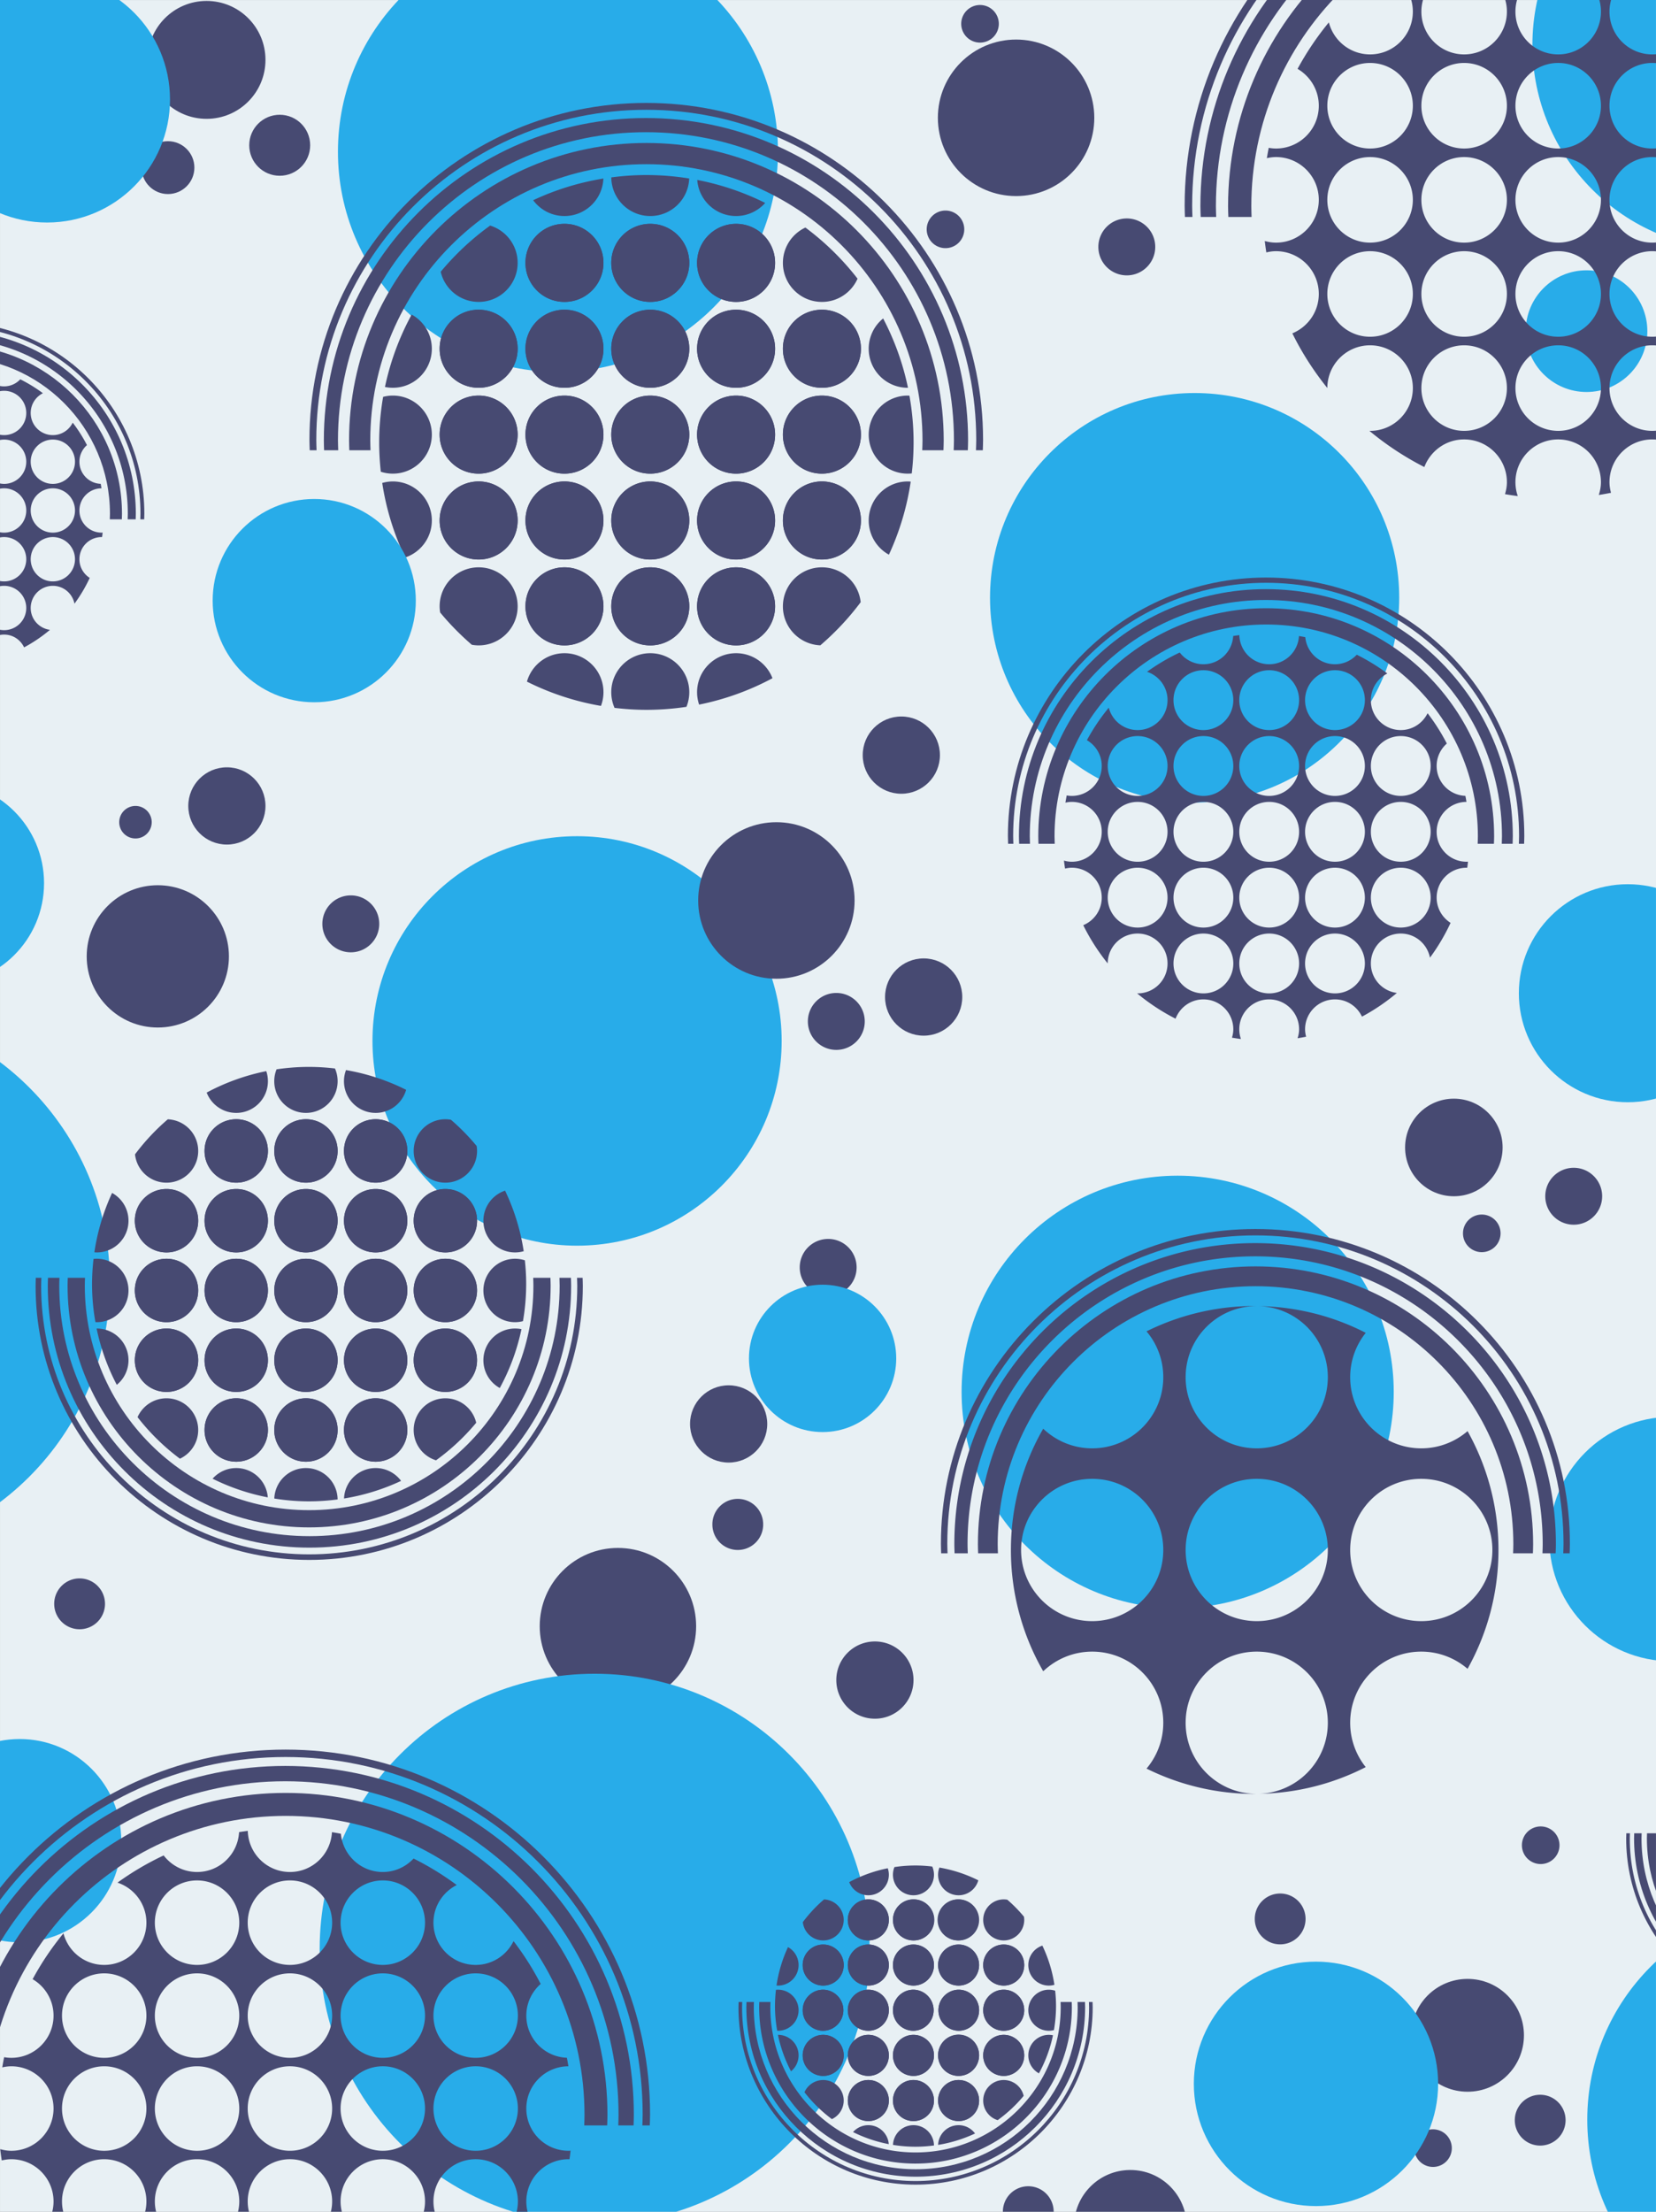 <svg xmlns="http://www.w3.org/2000/svg" width="567.832" height="757.875"><rect width="100%" height="100%" fill="#808080" stroke="none"/><defs><clipPath id="a"><path d="M548 17.477h42.59V103H548Zm0 0"/></clipPath><clipPath id="b"><path d="M567 669h23.59v106.34H567Zm0 0"/></clipPath><clipPath id="c"><path d="M138 17.477h152V145H138Zm0 0"/></clipPath><clipPath id="d"><path d="M22.766 285H38v70H22.766Zm0 0"/></clipPath><clipPath id="e"><path d="M73 17.477h41V59H73Zm0 0"/></clipPath><clipPath id="f"><path d="M22.766 17.477H82V94H22.766Zm0 0"/></clipPath><clipPath id="g"><path d="M391 761h39v14.34h-39zm0 0"/></clipPath><clipPath id="h"><path d="M366 766h19v9.34h-19zm0 0"/></clipPath><clipPath id="i"><path d="M543 320h47.59v76H543Zm0 0"/></clipPath><clipPath id="j"><path d="M554 502h36.59v85H554Zm0 0"/></clipPath><clipPath id="k"><path d="M22.766 142H58v103H22.766Zm0 0"/></clipPath><clipPath id="l"><path d="M22.766 135H65v61H22.766Zm0 0"/></clipPath><clipPath id="m"><path d="M22.766 127H73v69H22.766Zm0 0"/></clipPath><clipPath id="n"><path d="M22.766 130H70v66H22.766Zm0 0"/></clipPath><clipPath id="o"><path d="M456 17.477h134.59V188H456Zm0 0"/></clipPath><clipPath id="p"><path d="M443 17.477h147.59V92H443Zm0 0"/></clipPath><clipPath id="q"><path d="M428 17.477h162.59V92H428Zm0 0"/></clipPath><clipPath id="r"><path d="M434 17.477h156.59V92H434Zm0 0"/></clipPath><clipPath id="s"><path d="M132 590h189v185.34H132Zm0 0"/></clipPath><clipPath id="t"><path d="M22.766 362H61v190H22.766Zm0 0"/></clipPath><clipPath id="u"><path d="M22.766 613H65v71H22.766Zm0 0"/></clipPath><clipPath id="v"><path d="M22.766 644H219v131.34H22.766Zm0 0"/></clipPath><clipPath id="w"><path d="M22.766 631H232v115H22.766Zm0 0"/></clipPath><clipPath id="x"><path d="M22.766 616H246v130H22.766Zm0 0"/></clipPath><clipPath id="y"><path d="M22.766 622H241v124H22.766Zm0 0"/></clipPath><clipPath id="z"><path d="M587 645h3.59v57H587Zm0 0"/></clipPath><clipPath id="A"><path d="M580 645h10.59v64H580Zm0 0"/></clipPath><clipPath id="B"><path d="M583 645h7.59v61H583Zm0 0"/></clipPath></defs><path fill="#e8f0f4" d="M567.832 757.875H.008V.015h567.824v757.86"/><path fill="#28ace9" d="M479.781 204.828c0 38.742-31.41 70.152-70.152 70.152-38.746 0-70.156-31.41-70.156-70.152 0-38.746 31.41-70.156 70.156-70.156 38.742 0 70.152 31.41 70.152 70.156"/><g clip-path="url(#a)" transform="translate(-22.766 -17.477)"><path fill="#28ace9" d="M688.527 32.84c0 38.742-31.41 70.152-70.152 70.152-38.746 0-70.152-31.41-70.152-70.152 0-38.746 31.406-70.153 70.152-70.153 38.742 0 70.152 31.407 70.152 70.153"/></g><path fill="#28ace9" d="M477.902 476.941c0 40.918-33.168 74.09-74.082 74.09-40.925 0-74.097-33.172-74.097-74.09 0-40.921 33.172-74.093 74.097-74.093 40.914 0 74.082 33.172 74.082 74.093"/><g clip-path="url(#b)" transform="translate(-22.766 -17.477)"><path fill="#28ace9" d="M715.21 743.785c0 40.914-33.17 74.09-74.089 74.09-40.918 0-74.09-33.176-74.09-74.09 0-40.922 33.172-74.094 74.09-74.094 40.918 0 74.09 33.172 74.09 74.094"/></g><g clip-path="url(#c)" transform="translate(-22.766 -17.477)"><path fill="#28ace9" d="M289.527 69.477c0 41.66-33.773 75.441-75.437 75.441-41.668 0-75.445-33.781-75.445-75.441 0-41.668 33.777-75.446 75.445-75.446 41.664 0 75.437 33.778 75.437 75.446"/></g><path fill="#474a72" d="M164.125 191.723c-7.387 0-13.379-5.989-13.379-13.375 0-7.387 5.992-13.38 13.379-13.38s13.375 5.993 13.375 13.38c0 7.386-5.988 13.375-13.375 13.375zm0-29.426c-7.387 0-13.379-5.988-13.379-13.375s5.992-13.375 13.379-13.375 13.375 5.988 13.375 13.375-5.988 13.375-13.375 13.375zm0-29.422c-7.387 0-13.379-5.992-13.379-13.379s5.992-13.375 13.379-13.375 13.375 5.988 13.375 13.375-5.988 13.379-13.375 13.379zm117.703-26.754c7.387 0 13.379 5.988 13.379 13.375s-5.992 13.379-13.379 13.379c-7.39 0-13.375-5.992-13.375-13.379s5.985-13.375 13.375-13.375zm0 29.426c7.387 0 13.379 5.988 13.379 13.375s-5.992 13.375-13.379 13.375c-7.39 0-13.375-5.988-13.375-13.375s5.985-13.375 13.375-13.375zm0 29.422c7.387 0 13.379 5.992 13.379 13.379 0 7.386-5.992 13.375-13.379 13.375-7.39 0-13.375-5.989-13.375-13.375 0-7.387 5.985-13.38 13.375-13.38zm-29.426-88.274c7.387 0 13.375 5.989 13.375 13.38 0 7.386-5.988 13.374-13.375 13.374-7.39 0-13.379-5.988-13.379-13.375 0-7.39 5.989-13.379 13.38-13.379zm0 29.426c7.387 0 13.375 5.988 13.375 13.375s-5.988 13.379-13.375 13.379c-7.39 0-13.379-5.992-13.379-13.379s5.989-13.375 13.38-13.375zm0 29.426c7.387 0 13.375 5.988 13.375 13.375s-5.988 13.375-13.375 13.375c-7.39 0-13.379-5.988-13.379-13.375s5.989-13.375 13.38-13.375zm0 29.422c7.387 0 13.375 5.992 13.375 13.379 0 7.386-5.988 13.375-13.375 13.375-7.39 0-13.379-5.989-13.379-13.375 0-7.387 5.989-13.38 13.38-13.38zm0 29.426c7.387 0 13.375 5.988 13.375 13.375 0 7.39-5.988 13.375-13.375 13.375-7.39 0-13.379-5.985-13.379-13.375 0-7.387 5.989-13.375 13.38-13.375zm-29.43-117.7c7.391 0 13.38 5.989 13.38 13.38 0 7.386-5.989 13.374-13.38 13.374-7.386 0-13.374-5.988-13.374-13.375 0-7.39 5.988-13.379 13.375-13.379zm0 29.426c7.391 0 13.38 5.988 13.38 13.375s-5.989 13.379-13.38 13.379c-7.382 0-13.374-5.992-13.374-13.379s5.988-13.375 13.375-13.375zm0 29.426c7.391 0 13.38 5.988 13.38 13.375s-5.989 13.375-13.38 13.375c-7.382 0-13.374-5.988-13.374-13.375s5.992-13.375 13.375-13.375zm0 29.422c7.391 0 13.38 5.992 13.38 13.379 0 7.386-5.989 13.375-13.38 13.375-7.382 0-13.374-5.989-13.374-13.375 0-7.387 5.992-13.38 13.375-13.38zm0 29.426c7.391 0 13.38 5.988 13.38 13.375 0 7.39-5.989 13.375-13.38 13.375-7.382 0-13.374-5.985-13.374-13.375 0-7.387 5.992-13.375 13.375-13.375zm-29.421-117.7c7.386 0 13.375 5.989 13.375 13.38 0 7.386-5.989 13.374-13.375 13.374-7.387 0-13.375-5.988-13.375-13.375 0-7.39 5.988-13.379 13.375-13.379zm0 29.426c7.386 0 13.375 5.988 13.375 13.375s-5.989 13.379-13.375 13.379c-7.387 0-13.375-5.992-13.375-13.379s5.988-13.375 13.375-13.375zm0 29.426c7.386 0 13.375 5.988 13.375 13.375s-5.989 13.375-13.375 13.375c-7.387 0-13.375-5.988-13.375-13.375s5.988-13.375 13.375-13.375zm0 29.422c7.386 0 13.375 5.992 13.375 13.379 0 7.386-5.989 13.375-13.375 13.375-7.387 0-13.375-5.989-13.375-13.375 0-7.387 5.988-13.38 13.375-13.38zm0 29.426c7.386 0 13.375 5.988 13.375 13.375 0 7.39-5.989 13.375-13.375 13.375-7.387 0-13.375-5.985-13.375-13.375 0-7.387 5.988-13.375 13.375-13.375m-.001-120.372c7.208 0 13.071-5.707 13.348-12.851a91.095 91.095 0 0 0-24.082 7.433c2.438 3.286 6.329 5.418 10.735 5.418m29.422 0c7.214 0 13.082-5.714 13.351-12.859a92.333 92.333 0 0 0-14.683-1.187c-4.082 0-8.094.293-12.036.812.079 7.324 6.028 13.234 13.368 13.234m29.429 0c3.97 0 7.528-1.742 9.977-4.488a90.92 90.92 0 0 0-23.3-7.879c.515 6.914 6.273 12.367 13.323 12.367m-88.277 29.427c7.387 0 13.375-5.99 13.375-13.376 0-6.015-3.969-11.097-9.43-12.785a92.097 92.097 0 0 0-16.957 15.836c1.38 5.914 6.676 10.324 13.012 10.324"/><path fill="#474a72" d="M193.55 103.45c7.387 0 13.376-5.99 13.376-13.376 0-7.39-5.989-13.379-13.375-13.379-7.387 0-13.375 5.989-13.375 13.38 0 7.386 5.988 13.374 13.375 13.374m29.422.001c7.39 0 13.379-5.99 13.379-13.376 0-7.39-5.989-13.379-13.38-13.379-7.386 0-13.374 5.989-13.374 13.38 0 7.386 5.988 13.374 13.375 13.374m29.429.001c7.387 0 13.375-5.99 13.375-13.376 0-7.39-5.988-13.379-13.375-13.379-7.39 0-13.379 5.989-13.379 13.38 0 7.386 5.989 13.374 13.38 13.374m16.05-13.375c0 7.387 5.985 13.375 13.375 13.375 5.457 0 10.137-3.27 12.223-7.957a92.361 92.361 0 0 0-17.887-17.523c-4.555 2.133-7.71 6.746-7.71 12.105m-120.38 29.422c0-5.043-2.793-9.433-6.918-11.71A91.007 91.007 0 0 0 132 132.601a13.69 13.69 0 0 0 2.7.273c7.386 0 13.374-5.992 13.374-13.379m16.051-13.374c-7.387 0-13.379 5.988-13.379 13.375s5.992 13.379 13.379 13.379 13.375-5.992 13.375-13.379-5.988-13.375-13.375-13.375m29.425 26.754c7.387 0 13.376-5.992 13.376-13.379s-5.989-13.375-13.375-13.375c-7.387 0-13.375 5.988-13.375 13.375s5.988 13.379 13.375 13.379m29.422 0c7.39 0 13.379-5.992 13.379-13.379s-5.989-13.375-13.38-13.375c-7.386 0-13.374 5.988-13.374 13.375s5.992 13.379 13.375 13.379m29.429 0c7.387 0 13.375-5.992 13.375-13.379s-5.988-13.375-13.375-13.375c-7.39 0-13.379 5.988-13.379 13.375s5.989 13.379 13.38 13.379m29.425 0c7.387 0 13.379-5.992 13.379-13.379s-5.992-13.375-13.379-13.375c-7.39 0-13.375 5.988-13.375 13.375s5.985 13.379 13.375 13.379m16.047-13.379c0 7.387 5.992 13.379 13.379 13.379.031 0 .059-.008.086-.008-1.742-8.398-4.653-16.363-8.516-23.746a13.321 13.321 0 0 0-4.949 10.375m-149.801 29.426c0-7.387-5.988-13.375-13.375-13.375-1.152 0-2.262.16-3.328.433a91.898 91.898 0 0 0-1.355 15.622c0 3.394.203 6.742.558 10.043 1.301.417 2.684.652 4.125.652 7.387 0 13.375-5.988 13.375-13.375m16.051-13.375c-7.387 0-13.379 5.988-13.379 13.375s5.992 13.375 13.379 13.375 13.375-5.988 13.375-13.375-5.988-13.375-13.375-13.375m29.425 26.75c7.387 0 13.376-5.988 13.376-13.375s-5.989-13.375-13.375-13.375c-7.387 0-13.375 5.988-13.375 13.375s5.988 13.375 13.375 13.375m29.422 0c7.39 0 13.379-5.988 13.379-13.375s-5.989-13.375-13.38-13.375c-7.382 0-13.374 5.988-13.374 13.375s5.992 13.375 13.375 13.375m29.429 0c7.387 0 13.375-5.988 13.375-13.375s-5.988-13.375-13.375-13.375c-7.39 0-13.379 5.988-13.379 13.375s5.989 13.375 13.38 13.375m29.425 0c7.387 0 13.379-5.988 13.379-13.375s-5.992-13.375-13.379-13.375c-7.39 0-13.375 5.988-13.375 13.375s5.985 13.375 13.375 13.375m16.047-13.375c0 7.387 5.992 13.375 13.379 13.375.465 0 .922-.024 1.379-.07a91.78 91.78 0 0 0 .629-10.625c0-5.47-.5-10.82-1.422-16.028-.195-.008-.387-.027-.586-.027-7.387 0-13.379 5.988-13.379 13.375m-149.801 29.426c0-7.387-5.988-13.38-13.375-13.38-1.265 0-2.48.192-3.637.516a90.834 90.834 0 0 0 7.86 25.547c5.312-1.77 9.152-6.773 9.152-12.683m16.051-13.379c-7.387 0-13.379 5.992-13.379 13.379 0 7.386 5.992 13.375 13.379 13.375s13.375-5.989 13.375-13.375c0-7.387-5.988-13.38-13.375-13.38m29.425 26.755c7.387 0 13.376-5.989 13.376-13.375 0-7.387-5.989-13.38-13.375-13.38-7.387 0-13.375 5.993-13.375 13.38 0 7.386 5.988 13.375 13.375 13.375m29.422 0c7.39 0 13.379-5.989 13.379-13.375 0-7.387-5.989-13.38-13.38-13.38-7.382 0-13.374 5.993-13.374 13.38 0 7.386 5.992 13.375 13.375 13.375m29.429 0c7.387 0 13.375-5.989 13.375-13.375 0-7.387-5.988-13.38-13.375-13.38-7.39 0-13.379 5.993-13.379 13.38 0 7.386 5.989 13.375 13.38 13.375m29.425 0c7.387 0 13.379-5.989 13.379-13.375 0-7.387-5.992-13.38-13.379-13.38-7.39 0-13.375 5.993-13.375 13.38 0 7.386 5.985 13.375 13.375 13.375m16.047-13.375c0 5.047 2.805 9.437 6.926 11.714a91.162 91.162 0 0 0 7.48-25.042c-.344-.024-.68-.051-1.027-.051-7.387 0-13.379 5.992-13.379 13.379M177.5 207.77c0-7.387-5.988-13.375-13.375-13.375s-13.379 5.988-13.379 13.375c0 .718.074 1.414.18 2.097 3.293 3.992 6.937 7.68 10.847 11.059a13.33 13.33 0 0 0 2.352.219c7.387 0 13.375-5.985 13.375-13.375m16.05 13.375c7.387 0 13.376-5.985 13.376-13.375 0-7.387-5.989-13.375-13.375-13.375-7.387 0-13.375 5.988-13.375 13.375 0 7.39 5.988 13.375 13.375 13.375m29.422 0c7.39 0 13.379-5.985 13.379-13.375 0-7.387-5.989-13.375-13.38-13.375-7.382 0-13.374 5.988-13.374 13.375 0 7.39 5.992 13.375 13.375 13.375m29.429 0c7.387 0 13.375-5.985 13.375-13.375 0-7.387-5.988-13.375-13.375-13.375-7.39 0-13.379 5.988-13.379 13.375 0 7.39 5.989 13.375 13.38 13.375m29.425-26.75c-7.39 0-13.375 5.988-13.375 13.375 0 7.207 5.703 13.066 12.836 13.351 5.129-4.41 9.785-9.355 13.836-14.785-.719-6.711-6.398-11.941-13.297-11.941M193.55 223.82c-6.128 0-11.277 4.125-12.866 9.739a91.015 91.015 0 0 0 25.382 8.32c.547-1.457.86-3.035.86-4.684 0-7.386-5.989-13.375-13.375-13.375m29.422 0c-7.383 0-13.375 5.989-13.375 13.375 0 1.907.41 3.72 1.125 5.36 3.582.425 7.222.672 10.918.672 4.668 0 9.254-.356 13.738-1.032.621-1.543.973-3.23.973-5 0-7.386-5.989-13.375-13.38-13.375m29.43 0c-7.39 0-13.379 5.989-13.379 13.375 0 1.485.254 2.903.696 4.239a91.122 91.122 0 0 0 25.156-9.043c-1.93-5.008-6.781-8.57-12.473-8.57"/><path fill="#474a72" d="M221.64 48.988c-56.214 0-101.949 45.735-101.949 101.946 0 1.12.051 2.23.086 3.343h7.27c-.04-1.113-.082-2.222-.082-3.343 0-52.204 42.469-94.676 94.676-94.676 52.203 0 94.68 42.472 94.68 94.676 0 1.12-.051 2.23-.09 3.343h7.273c.035-1.113.086-2.222.086-3.343 0-56.211-45.735-101.946-101.95-101.946"/><path fill="#474a72" d="M221.598 35.266c-63.68 0-115.493 51.808-115.493 115.488 0 1.18.06 2.351.09 3.523h2.352c-.04-1.172-.09-2.343-.09-3.523 0-62.383 50.758-113.137 113.14-113.137 62.387 0 113.145 50.754 113.145 113.137 0 1.18-.058 2.351-.09 3.523H337c.035-1.172.09-2.343.09-3.523 0-63.68-51.809-115.488-115.492-115.488"/><path fill="#474a72" d="M221.496 40.445c-60.906 0-110.453 49.547-110.453 110.45 0 1.136.047 2.257.082 3.382h4.848c-.036-1.125-.086-2.246-.086-3.382 0-58.227 47.375-105.598 105.61-105.598 58.226 0 105.605 47.371 105.605 105.598 0 1.136-.055 2.257-.09 3.382h4.851c.031-1.125.086-2.246.086-3.382 0-60.903-49.55-110.45-110.453-110.45m-143 287.258c0 13.465-10.918 24.379-24.383 24.379S29.73 341.168 29.73 327.703c0-13.465 10.918-24.379 24.383-24.379s24.383 10.914 24.383 24.38M375.227 40.371c0 14.813-12.008 26.816-26.817 26.816-14.812 0-26.82-12.003-26.82-26.816 0-14.812 12.008-26.816 26.82-26.816 14.809 0 26.817 12.004 26.817 26.816M238.7 557.219c0 14.808-12.005 26.82-26.817 26.82-14.809 0-26.817-12.008-26.817-26.82 0-14.809 12.008-26.817 26.817-26.817 14.812 0 26.816 12.008 26.816 26.817"/><path fill="#28ace9" d="M142.578 205.805c0 19.234-15.598 34.828-34.828 34.828-19.238 0-34.828-15.594-34.828-34.828 0-19.235 15.59-34.828 34.828-34.828 19.23 0 34.828 15.593 34.828 34.828"/><g clip-path="url(#d)" transform="translate(-22.766 -17.477)"><path fill="#28ace9" d="M37.871 320.102c0 19.238-15.594 34.828-34.828 34.828s-34.824-15.59-34.824-34.828c0-19.235 15.59-34.829 34.824-34.829 19.234 0 34.828 15.594 34.828 34.829"/></g><g clip-path="url(#e)" transform="translate(-22.766 -17.477)"><path fill="#474a72" d="M113.797 37.996c0 11.156-9.043 20.203-20.2 20.203-11.156 0-20.199-9.047-20.199-20.203 0-11.156 9.043-20.2 20.2-20.2 11.156 0 20.199 9.044 20.199 20.2"/></g><path fill="#474a72" d="M106.355 49.777c0 5.77-4.68 10.446-10.445 10.446-5.773 0-10.45-4.676-10.45-10.446 0-5.773 4.677-10.449 10.45-10.449 5.766 0 10.445 4.676 10.445 10.45m-39.703 7.66c0 5-4.054 9.054-9.058 9.054-4.996 0-9.051-4.055-9.051-9.055s4.05-9.054 9.05-9.054c5.005 0 9.06 4.054 9.06 9.054"/><g clip-path="url(#f)" transform="translate(-22.766 -17.477)"><path fill="#28ace9" d="M81.059 51.578c0 23.277-18.868 42.145-42.141 42.145s-42.14-18.868-42.14-42.145c0-23.273 18.867-42.14 42.14-42.14s42.14 18.867 42.14 42.14"/></g><path fill="#474a72" d="M91.031 276.156c0 7.309-5.926 13.235-13.234 13.235-7.309 0-13.234-5.926-13.234-13.235 0-7.308 5.925-13.234 13.234-13.234 7.308 0 13.234 5.926 13.234 13.234m231.262-17.414c0 7.309-5.93 13.235-13.238 13.235-7.309 0-13.235-5.926-13.235-13.235 0-7.308 5.926-13.234 13.235-13.234 7.308 0 13.238 5.926 13.238 13.234m7.66 82.895c0 7.308-5.926 13.234-13.234 13.234-7.309 0-13.239-5.926-13.239-13.234 0-7.313 5.93-13.235 13.239-13.235 7.308 0 13.234 5.922 13.234 13.235m-66.871 146.277c0 7.309-5.926 13.234-13.234 13.234-7.309 0-13.235-5.925-13.235-13.234 0-7.312 5.926-13.238 13.235-13.238 7.308 0 13.234 5.926 13.234 13.238m252.152-94.734c0 9.23-7.484 16.718-16.714 16.718-9.235 0-16.72-7.488-16.72-16.718s7.485-16.72 16.72-16.72c9.23 0 16.714 7.49 16.714 16.72m7.316 304.222c0 10.672-8.655 19.328-19.331 19.328s-19.328-8.656-19.328-19.328c0-10.675 8.652-19.332 19.328-19.332s19.332 8.657 19.332 19.332"/><g clip-path="url(#g)" transform="translate(-22.766 -17.477)"><path fill="#474a72" d="M429.688 780.352c0 10.68-8.66 19.332-19.333 19.332-10.675 0-19.324-8.653-19.324-19.332 0-10.676 8.649-19.329 19.324-19.329 10.672 0 19.333 8.653 19.333 19.329"/></g><path fill="#474a72" d="M313.234 575.676c0 7.312-5.925 13.238-13.234 13.238-7.313 0-13.234-5.926-13.234-13.238 0-7.305 5.921-13.23 13.234-13.23 7.309 0 13.234 5.925 13.234 13.23M130.04 316.559c0 5.386-4.368 9.75-9.75 9.75-5.392 0-9.755-4.364-9.755-9.75a9.752 9.752 0 0 1 9.754-9.754c5.383 0 9.75 4.367 9.75 9.754m166.477 33.433c0 5.387-4.368 9.75-9.754 9.75-5.383 0-9.75-4.363-9.75-9.75s4.367-9.754 9.75-9.754c5.386 0 9.754 4.367 9.754 9.754m99.609-265.39c0 5.386-4.367 9.753-9.754 9.753s-9.75-4.367-9.75-9.753a9.748 9.748 0 0 1 9.75-9.75c5.387 0 9.754 4.363 9.754 9.75m153.242 325.293c0 5.386-4.367 9.75-9.754 9.75a9.748 9.748 0 0 1-9.75-9.75 9.748 9.748 0 0 1 9.75-9.75c5.387 0 9.754 4.363 9.754 9.75m-34.832 12.715a6.44 6.44 0 0 1-6.441 6.44 6.443 6.443 0 0 1-6.446-6.44 6.443 6.443 0 0 1 6.446-6.442 6.44 6.44 0 0 1 6.441 6.441M342.488 8.156a6.443 6.443 0 0 1-6.441 6.442 6.444 6.444 0 0 1-6.45-6.442 6.444 6.444 0 0 1 6.45-6.441 6.443 6.443 0 0 1 6.441 6.441M330.64 78.508a6.442 6.442 0 1 1-12.883 0 6.442 6.442 0 0 1 12.883 0m167.176 657.551a6.44 6.44 0 0 1-6.437 6.441 6.444 6.444 0 0 1-6.45-6.441 6.444 6.444 0 0 1 6.45-6.442 6.44 6.44 0 0 1 6.437 6.442m36.922-103.786a6.443 6.443 0 0 1-6.445 6.442 6.44 6.44 0 0 1-6.441-6.442 6.437 6.437 0 0 1 6.441-6.441 6.44 6.44 0 0 1 6.445 6.441M293.727 434.277c0 5.383-4.364 9.75-9.75 9.75-5.387 0-9.754-4.367-9.754-9.75a9.752 9.752 0 0 1 9.754-9.754c5.386 0 9.75 4.364 9.75 9.754m-32.039 88.113a8.705 8.705 0 0 1-8.708 8.708 8.707 8.707 0 0 1-8.707-8.707 8.708 8.708 0 1 1 17.415-.001m275.14 204.09a8.707 8.707 0 1 1-17.414 0 8.707 8.707 0 0 1 17.414 0"/><g clip-path="url(#h)" transform="translate(-22.766 -17.477)"><path fill="#474a72" d="M384.059 775.3c0 4.81-3.895 8.712-8.707 8.712-4.809 0-8.707-3.903-8.707-8.711a8.707 8.707 0 0 1 8.707-8.707 8.705 8.705 0 0 1 8.707 8.707"/></g><path fill="#474a72" d="M447.668 657.52c0 4.808-3.895 8.71-8.707 8.71-4.809 0-8.707-3.902-8.707-8.71a8.707 8.707 0 0 1 8.707-8.707 8.705 8.705 0 0 1 8.707 8.707M36.004 549.555a8.708 8.708 0 0 1-8.711 8.707c-4.805 0-8.707-3.899-8.707-8.707 0-4.809 3.902-8.711 8.707-8.711a8.711 8.711 0 0 1 8.71 8.71m16.02-267.827a5.571 5.571 0 1 1-11.144 0 5.574 5.574 0 0 1 5.574-5.57 5.57 5.57 0 0 1 5.57 5.57"/><path fill="#28ace9" d="M307.309 465.45c0 13.945-11.305 25.25-25.247 25.25-13.945 0-25.25-11.305-25.25-25.25 0-13.946 11.305-25.25 25.25-25.25 13.942 0 25.247 11.304 25.247 25.25"/><g clip-path="url(#i)" transform="translate(-22.766 -17.477)"><path fill="#28ace9" d="M618.277 357.805c0 20.629-16.722 37.355-37.347 37.355-20.63 0-37.356-16.726-37.356-37.355 0-20.63 16.727-37.352 37.356-37.352 20.625 0 37.347 16.723 37.347 37.352"/></g><path fill="#28ace9" d="M564.863 113.469c0 11.515-9.336 20.851-20.851 20.851-11.516 0-20.852-9.336-20.852-20.851 0-11.516 9.336-20.852 20.852-20.852 11.515 0 20.851 9.336 20.851 20.852m-71.742 600.566c0 23.13-18.75 41.88-41.879 41.88-23.129 0-41.883-18.75-41.883-41.88 0-23.133 18.754-41.879 41.883-41.879 23.13 0 41.88 18.746 41.88 41.88"/><g clip-path="url(#j)" transform="translate(-22.766 -17.477)"><path fill="#28ace9" d="M637.781 544.832c0 23.133-18.75 41.883-41.875 41.883-23.129 0-41.883-18.75-41.883-41.883 0-23.129 18.754-41.879 41.883-41.879 23.125 0 41.875 18.75 41.875 41.879"/></g><path fill="#474a72" d="M367.523 274.766c5.664 0 10.258 4.593 10.258 10.254 0 5.664-4.594 10.257-10.258 10.257-.941 0-1.84-.156-2.699-.394.106.914.227 1.832.375 2.734.75-.176 1.524-.293 2.324-.293 5.664 0 10.258 4.59 10.258 10.254 0 4.27-2.629 7.899-6.344 9.438a71.155 71.155 0 0 0 8.391 13.101c.012-5.656 4.598-10.238 10.254-10.238 5.664 0 10.258 4.59 10.258 10.254s-4.594 10.254-10.258 10.254c-.059 0-.117-.012-.176-.016a71.186 71.186 0 0 0 13.188 8.684c1.472-3.86 5.168-6.617 9.547-6.617 5.664 0 10.254 4.59 10.254 10.253 0 1-.184 1.95-.457 2.864a66.59 66.59 0 0 0 3.07.465 10.21 10.21 0 0 1-.567-3.329c0-5.664 4.594-10.253 10.258-10.253 5.66 0 10.254 4.59 10.254 10.253 0 1.075-.21 2.09-.52 3.063a70.111 70.111 0 0 0 2.922-.527c-.207-.813-.355-1.653-.355-2.536 0-5.664 4.594-10.253 10.258-10.253 4.105 0 7.613 2.433 9.25 5.917a69.801 69.801 0 0 0 11.969-8.117c-5.02-.66-8.918-4.898-8.918-10.105 0-5.664 4.59-10.254 10.253-10.254 4.977 0 9.083 3.559 10.016 8.266a69.878 69.878 0 0 0 7.067-11.926c-2.864-1.82-4.778-4.996-4.778-8.64 0-5.665 4.59-10.255 10.254-10.255.082 0 .152.008.234.008.106-.687.18-1.386.262-2.082-.164.008-.328.024-.496.024-5.664 0-10.254-4.59-10.254-10.254 0-5.653 4.578-10.235 10.223-10.254-.117-.688-.227-1.383-.375-2.067-5.469-.214-9.848-4.71-9.848-10.238 0-3.066 1.356-5.805 3.492-7.683a69.799 69.799 0 0 0-6.597-10.395c-1.664 3.414-5.149 5.777-9.2 5.777-5.664 0-10.253-4.59-10.253-10.254 0-4.003 2.312-7.449 5.656-9.136a70.006 70.006 0 0 0-10.485-6.434c-1.87 2.004-4.52 3.27-7.476 3.27-5.332 0-9.688-4.078-10.18-9.282a67.84 67.84 0 0 0-2.164-.39c-.312 5.386-4.746 9.672-10.21 9.672-5.571 0-10.095-4.446-10.24-9.98-.706.093-1.41.187-2.112.3-.301 5.394-4.743 9.68-10.207 9.68-3.309 0-6.239-1.582-8.118-4.02a69.957 69.957 0 0 0-11.21 6.602c4.078 1.359 7.027 5.187 7.027 9.718 0 5.664-4.594 10.254-10.258 10.254-4.766 0-8.746-3.261-9.894-7.668a69.949 69.949 0 0 0-7.497 11.133c3.036 1.781 5.09 5.063 5.09 8.836 0 5.664-4.593 10.258-10.258 10.258-.597 0-1.18-.063-1.753-.16-.165.816-.305 1.644-.446 2.472a9.938 9.938 0 0 1 2.2-.265zm112.79-22.555c5.664 0 10.253 4.59 10.253 10.25 0 5.664-4.59 10.258-10.253 10.258-5.665 0-10.254-4.594-10.254-10.258 0-5.66 4.59-10.25 10.253-10.25zm0 22.555c5.664 0 10.253 4.593 10.253 10.254 0 5.664-4.59 10.253-10.253 10.253-5.665 0-10.254-4.59-10.254-10.253 0-5.66 4.59-10.254 10.253-10.254zm0 22.558c5.664 0 10.253 4.59 10.253 10.254 0 5.66-4.59 10.254-10.253 10.254-5.665 0-10.254-4.594-10.254-10.254 0-5.664 4.59-10.254 10.253-10.254zm-22.56-67.672c5.665 0 10.255 4.59 10.255 10.254s-4.59 10.254-10.254 10.254c-5.66 0-10.254-4.59-10.254-10.254s4.594-10.254 10.254-10.254zm0 22.559c5.665 0 10.255 4.59 10.255 10.25 0 5.664-4.586 10.258-10.254 10.258-5.66 0-10.254-4.594-10.254-10.258 0-5.66 4.594-10.25 10.254-10.25zm0 22.555c5.669 0 10.255 4.593 10.255 10.254a10.25 10.25 0 0 1-10.254 10.253c-5.66 0-10.254-4.59-10.254-10.253 0-5.66 4.594-10.254 10.254-10.254zm0 22.558a10.25 10.25 0 0 1 10.255 10.254c0 5.66-4.586 10.254-10.254 10.254-5.66 0-10.254-4.594-10.254-10.254 0-5.664 4.594-10.254 10.254-10.254zm0 22.555a10.25 10.25 0 0 1 10.255 10.254c0 5.664-4.586 10.254-10.25 10.254s-10.258-4.59-10.258-10.254 4.594-10.254 10.254-10.254zM435.2 229.652c5.66 0 10.254 4.59 10.254 10.254S440.86 250.16 435.2 250.16c-5.664 0-10.258-4.59-10.258-10.254s4.594-10.254 10.258-10.254zm0 22.559c5.66 0 10.254 4.59 10.254 10.25 0 5.664-4.594 10.258-10.254 10.258-5.664 0-10.258-4.594-10.258-10.258 0-5.66 4.594-10.25 10.258-10.25zm0 22.555c5.66 0 10.254 4.593 10.254 10.254 0 5.664-4.594 10.253-10.254 10.253-5.664.004-10.258-4.59-10.258-10.253 0-5.66 4.594-10.254 10.258-10.254zm0 22.558c5.66 0 10.254 4.59 10.254 10.254 0 5.66-4.594 10.254-10.254 10.254-5.664 0-10.258-4.594-10.258-10.254 0-5.664 4.594-10.254 10.258-10.254zm0 22.555c5.66 0 10.254 4.59 10.254 10.254s-4.594 10.254-10.254 10.254c-5.664 0-10.258-4.59-10.258-10.254s4.594-10.254 10.258-10.254zm-22.558-90.227c5.66 0 10.254 4.59 10.254 10.254S418.3 250.16 412.64 250.16c-5.664 0-10.258-4.59-10.258-10.254s4.594-10.254 10.258-10.254zm0 22.559c5.66 0 10.254 4.59 10.254 10.25 0 5.664-4.594 10.258-10.254 10.258-5.664 0-10.258-4.594-10.258-10.258 0-5.66 4.594-10.25 10.258-10.25zm0 22.555c5.66 0 10.254 4.593 10.254 10.254 0 5.664-4.59 10.257-10.254 10.257s-10.258-4.593-10.258-10.257c0-5.66 4.594-10.254 10.258-10.254zm0 22.558c5.664 0 10.254 4.59 10.254 10.254 0 5.66-4.59 10.254-10.254 10.254s-10.258-4.594-10.258-10.254c0-5.664 4.594-10.254 10.258-10.254zm0 22.555c5.664 0 10.254 4.59 10.254 10.254s-4.59 10.254-10.254 10.254-10.258-4.59-10.258-10.254 4.594-10.254 10.258-10.254zm-22.559-67.668c5.664 0 10.258 4.59 10.258 10.25 0 5.664-4.594 10.258-10.258 10.258-5.664 0-10.254-4.594-10.254-10.258 0-5.66 4.59-10.25 10.254-10.25zm0 22.555c5.664 0 10.258 4.593 10.258 10.254 0 5.664-4.594 10.257-10.258 10.257-5.664 0-10.254-4.593-10.254-10.257 0-5.66 4.59-10.254 10.254-10.254zm0 22.558c5.664 0 10.258 4.59 10.258 10.254 0 5.66-4.594 10.254-10.258 10.254-5.664 0-10.254-4.594-10.254-10.254 0-5.664 4.59-10.254 10.254-10.254"/><path fill="#474a72" d="M434.172 208.41c-43.09 0-78.152 35.059-78.152 78.152 0 .86.039 1.711.07 2.563h5.57c-.027-.852-.066-1.703-.066-2.563 0-40.015 32.562-72.578 72.578-72.578 40.02 0 72.582 32.559 72.582 72.578 0 .86-.04 1.708-.07 2.563h5.574c.031-.855.07-1.703.07-2.563 0-43.093-35.058-78.152-78.156-78.152"/><path fill="#474a72" d="M434.14 197.895c-48.816 0-88.535 39.714-88.535 88.53 0 .907.043 1.802.067 2.7h1.805c-.028-.898-.07-1.793-.07-2.7 0-47.823 38.913-86.73 86.734-86.73 47.828 0 86.738 38.907 86.738 86.727 0 .906-.043 1.805-.07 2.703h1.796c.032-.898.07-1.797.07-2.703 0-48.813-39.714-88.527-88.534-88.527"/><path fill="#474a72" d="M434.063 201.867c-46.688 0-84.676 37.98-84.676 84.668 0 .867.039 1.727.07 2.59h3.715c-.027-.863-.067-1.723-.067-2.59 0-44.64 36.317-80.953 80.957-80.953 44.637 0 80.954 36.313 80.958 80.953 0 .867-.043 1.727-.067 2.59h3.715c.027-.863.066-1.723.066-2.59-.004-46.691-37.984-84.672-84.672-84.668"/><g clip-path="url(#k)" transform="translate(-22.766 -17.477)"><path fill="#474a72" d="M-42.652 184.8a7.595 7.595 0 0 1 7.597 7.595 7.598 7.598 0 0 1-7.597 7.593 7.52 7.52 0 0 1-2-.289c.078.676.168 1.356.277 2.024a7.591 7.591 0 0 1 1.723-.215 7.595 7.595 0 0 1 7.597 7.594c0 3.164-1.949 5.847-4.703 6.988a53.132 53.132 0 0 0 6.219 9.707 7.597 7.597 0 0 1 7.594-7.586 7.599 7.599 0 0 1 7.597 7.598 7.598 7.598 0 0 1-7.597 7.593c-.043 0-.086-.011-.13-.011a52.877 52.877 0 0 0 9.766 6.43c1.09-2.86 3.829-4.903 7.07-4.903a7.594 7.594 0 0 1 7.594 7.594c0 .742-.136 1.445-.335 2.12a49.05 49.05 0 0 0 2.273.345 7.557 7.557 0 0 1-.418-2.465 7.597 7.597 0 0 1 7.594-7.594 7.592 7.592 0 0 1 7.593 7.594c0 .797-.152 1.55-.378 2.27a49.899 49.899 0 0 0 2.16-.391c-.153-.606-.262-1.227-.262-1.88a7.594 7.594 0 0 1 7.594-7.593c3.043 0 5.644 1.8 6.855 4.383a51.416 51.416 0 0 0 8.864-6.012c-3.72-.488-6.602-3.629-6.602-7.484a7.594 7.594 0 0 1 7.59-7.594c3.687 0 6.726 2.637 7.418 6.121a51.913 51.913 0 0 0 5.234-8.832c-2.12-1.348-3.539-3.703-3.539-6.402a7.598 7.598 0 0 1 7.598-7.594c.058 0 .113.008.168.008.082-.508.136-1.027.199-1.543a5.52 5.52 0 0 1-.367.016c-4.196 0-7.598-3.399-7.598-7.59a7.601 7.601 0 0 1 7.574-7.598c-.09-.512-.172-1.023-.277-1.531-4.055-.156-7.297-3.488-7.297-7.578 0-2.274 1.008-4.301 2.59-5.696a51.898 51.898 0 0 0-4.887-7.695c-1.234 2.527-3.816 4.277-6.816 4.277a7.591 7.591 0 0 1-7.59-7.593c0-2.965 1.707-5.52 4.184-6.766a51.29 51.29 0 0 0-7.762-4.766 7.566 7.566 0 0 1-5.54 2.418c-3.948 0-7.175-3.02-7.538-6.875a68.624 68.624 0 0 0-1.606-.285c-.23 3.989-3.515 7.16-7.562 7.16-4.125 0-7.473-3.289-7.582-7.39-.524.07-1.043.136-1.567.222-.218 3.996-3.507 7.168-7.558 7.168a7.547 7.547 0 0 1-6.008-2.976 51.773 51.773 0 0 0-8.305 4.89c3.02 1.008 5.203 3.84 5.203 7.2a7.595 7.595 0 0 1-7.597 7.593c-3.528 0-6.477-2.414-7.328-5.68a51.813 51.813 0 0 0-5.551 8.247c2.25 1.32 3.77 3.75 3.77 6.547a7.595 7.595 0 0 1-7.598 7.593 7.89 7.89 0 0 1-1.297-.117c-.125.606-.23 1.219-.332 1.828a7.65 7.65 0 0 1 1.629-.191zm83.535-16.706a7.595 7.595 0 0 1 7.597 7.594 7.594 7.594 0 1 1-15.188 0 7.591 7.591 0 0 1 7.59-7.594zm0 16.703a7.599 7.599 0 0 1 7.597 7.598c0 4.19-3.402 7.59-7.597 7.593a7.594 7.594 0 0 1-7.59-7.593c0-4.196 3.398-7.598 7.59-7.598zm0 16.707a7.598 7.598 0 0 1 7.597 7.594 7.599 7.599 0 0 1-7.597 7.597c-4.192 0-7.59-3.402-7.59-7.597a7.594 7.594 0 0 1 7.59-7.594zm-16.707-50.117a7.595 7.595 0 0 1 7.597 7.593 7.595 7.595 0 0 1-7.597 7.594 7.592 7.592 0 0 1-7.594-7.594 7.592 7.592 0 0 1 7.594-7.593zm0 16.707a7.595 7.595 0 0 1 7.597 7.594 7.595 7.595 0 0 1-7.597 7.593 7.594 7.594 0 0 1 0-15.187zm0 16.703a7.596 7.596 0 1 1 .003 15.192 7.596 7.596 0 0 1-.003-15.192zm0 16.707a7.595 7.595 0 1 1 0 15.191 7.595 7.595 0 0 1-7.594-7.597 7.594 7.594 0 0 1 7.594-7.594zm0 16.707a7.595 7.595 0 1 1 0 15.191 7.598 7.598 0 0 1-7.594-7.597 7.594 7.594 0 0 1 7.594-7.594zM7.469 151.387a7.592 7.592 0 0 1 7.593 7.593 7.592 7.592 0 0 1-7.593 7.594 7.592 7.592 0 0 1-7.594-7.594 7.592 7.592 0 0 1 7.594-7.593zm0 16.707a7.594 7.594 0 1 1-.001 15.186 7.594 7.594 0 0 1 0-15.186zm0 16.703a7.595 7.595 0 0 1 7.593 7.598 7.594 7.594 0 1 1-7.593-7.598zm0 16.707a7.594 7.594 0 0 1 7.593 7.594 7.595 7.595 0 0 1-7.593 7.597 7.598 7.598 0 0 1-7.594-7.597 7.594 7.594 0 0 1 7.594-7.594zm0 16.707a7.594 7.594 0 0 1 7.593 7.594 7.595 7.595 0 0 1-7.593 7.597 7.598 7.598 0 0 1-7.594-7.597 7.597 7.597 0 0 1 7.594-7.594zm-16.707-66.824a7.592 7.592 0 0 1 7.593 7.593 7.594 7.594 0 1 1-7.594-7.594zm0 16.707a7.594 7.594 0 1 1-.001 15.186 7.594 7.594 0 0 1 0-15.186zm0 16.707a7.594 7.594 0 1 1-.001 15.186 7.594 7.594 0 0 1 0-15.186zm0 16.703a7.594 7.594 0 0 1 7.593 7.594 7.595 7.595 0 0 1-7.593 7.597 7.597 7.597 0 0 1-7.594-7.593 7.598 7.598 0 0 1 7.594-7.598zm0 16.707a7.594 7.594 0 0 1 7.593 7.594 7.595 7.595 0 0 1-7.593 7.597 7.597 7.597 0 0 1-7.594-7.593 7.598 7.598 0 0 1 7.594-7.598zm-16.707-50.117a7.595 7.595 0 0 1 7.597 7.594 7.598 7.598 0 0 1-7.597 7.593 7.592 7.592 0 0 1-7.594-7.593 7.592 7.592 0 0 1 7.594-7.594zm0 16.707a7.595 7.595 0 0 1 7.597 7.594 7.598 7.598 0 0 1-7.597 7.593 7.594 7.594 0 0 1 0-15.187zm0 16.707a7.595 7.595 0 0 1 7.597 7.594 7.598 7.598 0 0 1-7.597 7.593 7.594 7.594 0 0 1 0-15.187"/></g><g clip-path="url(#l)" transform="translate(-22.766 -17.477)"><path fill="#474a72" d="M6.71 135.652c-31.917 0-57.882 25.97-57.882 57.883 0 .637.027 1.266.05 1.899h4.13c-.024-.633-.051-1.262-.051-1.899 0-29.637 24.113-53.754 53.754-53.754 29.637 0 53.758 24.114 53.758 53.754 0 .637-.032 1.266-.051 1.899h4.129c.02-.633.047-1.262.047-1.899 0-31.918-25.965-57.883-57.883-57.883"/></g><g clip-path="url(#m)" transform="translate(-22.766 -17.477)"><path fill="#474a72" d="M6.688 127.863c-36.157 0-65.575 29.414-65.575 65.57 0 .672.032 1.337.051 2h1.336c-.02-.663-.05-1.328-.05-2 0-35.417 28.82-64.238 64.238-64.238 35.421 0 64.238 28.817 64.238 64.239 0 .668-.028 1.332-.047 2h1.332c.02-.668.047-1.332.047-2 0-36.157-29.414-65.57-65.57-65.57"/></g><g clip-path="url(#n)" transform="translate(-22.766 -17.477)"><path fill="#474a72" d="M6.629 130.805c-34.582 0-62.715 28.132-62.715 62.71 0 .645.031 1.282.05 1.919h2.755c-.02-.637-.051-1.274-.051-1.918 0-33.063 26.898-59.957 59.96-59.957 33.063-.004 59.962 26.894 59.962 59.957 0 .64-.031 1.277-.05 1.918h2.753c.02-.641.047-1.278.047-1.918 0-34.582-28.133-62.711-62.711-62.711"/></g><g clip-path="url(#o)" transform="translate(-22.766 -17.477)"><path fill="#474a72" d="M460.305 71.297c8.101 0 14.668 6.562 14.668 14.656 0 8.098-6.567 14.664-14.668 14.664-1.34 0-2.625-.222-3.86-.558.157 1.308.328 2.617.535 3.91 1.075-.254 2.18-.422 3.325-.422 8.101 0 14.668 6.562 14.668 14.656 0 6.11-3.758 11.297-9.07 13.496 3.296 6.684 7.347 12.957 11.995 18.73.02-8.085 6.575-14.632 14.66-14.632 8.098 0 14.665 6.562 14.665 14.656 0 8.098-6.567 14.664-14.664 14.664-.079 0-.168-.023-.25-.023a101.982 101.982 0 0 0 18.851 12.414c2.106-5.52 7.395-9.465 13.649-9.465 8.101 0 14.664 6.563 14.664 14.66 0 1.434-.27 2.785-.653 4.098 1.453.254 2.914.469 4.383.66a14.722 14.722 0 0 1-.805-4.758c0-8.097 6.567-14.66 14.668-14.66 8.09 0 14.653 6.563 14.653 14.66 0 1.535-.297 2.988-.739 4.38a97.262 97.262 0 0 0 4.18-.75c-.3-1.169-.512-2.368-.512-3.63 0-8.097 6.57-14.66 14.668-14.66 5.864 0 10.883 3.48 13.223 8.46a99.57 99.57 0 0 0 17.113-11.6c-7.18-.946-12.75-7.008-12.75-14.45 0-8.094 6.563-14.66 14.66-14.66 7.114 0 12.985 5.094 14.317 11.816a99.83 99.83 0 0 0 10.101-17.05c-4.09-2.598-6.828-7.145-6.828-12.356 0-8.094 6.563-14.66 14.66-14.66.114 0 .223.016.333.016.152-.985.261-1.985.378-2.98-.234.015-.472.038-.71.038-8.098 0-14.66-6.566-14.66-14.664 0-8.082 6.542-14.633 14.617-14.656-.172-.988-.329-1.98-.536-2.957-7.824-.305-14.082-6.73-14.082-14.633 0-4.387 1.942-8.3 4.996-10.988a100.077 100.077 0 0 0-9.433-14.86c-2.38 4.88-7.36 8.258-13.156 8.258-8.094 0-14.657-6.562-14.657-14.66 0-5.723 3.301-10.648 8.082-13.062a99.715 99.715 0 0 0-14.98-9.196c-2.68 2.864-6.469 4.672-10.691 4.672-7.625 0-13.852-5.836-14.555-13.273a102.723 102.723 0 0 0-3.098-.555c-.441 7.703-6.785 13.828-14.597 13.828-7.965 0-14.43-6.355-14.641-14.265a87.488 87.488 0 0 0-3.016.43c-.43 7.706-6.785 13.835-14.597 13.835-4.73 0-8.918-2.262-11.602-5.746a99.455 99.455 0 0 0-16.023 9.441c5.828 1.938 10.039 7.415 10.039 13.891 0 8.098-6.567 14.66-14.664 14.66-6.813 0-12.504-4.664-14.145-10.965a100.13 100.13 0 0 0-10.719 15.918c4.344 2.547 7.278 7.239 7.278 12.637 0 8.098-6.567 14.66-14.668 14.66-.852 0-1.684-.09-2.5-.23a117.315 117.315 0 0 0-.645 3.535c1.016-.227 2.063-.375 3.145-.375zm161.254-32.25c8.101 0 14.664 6.562 14.664 14.66 0 8.098-6.563 14.66-14.664 14.66-8.094 0-14.657-6.562-14.657-14.66 0-8.098 6.563-14.66 14.657-14.66zm0 32.25c8.101 0 14.664 6.562 14.664 14.656 0 8.098-6.563 14.664-14.66 14.664-8.098 0-14.66-6.566-14.66-14.664 0-8.094 6.562-14.656 14.656-14.656zm.004 32.246c8.097 0 14.66 6.566 14.66 14.66 0 8.098-6.563 14.66-14.66 14.66-8.098 0-14.66-6.562-14.66-14.66 0-8.094 6.562-14.66 14.66-14.66zm-32.25-96.746c8.093 0 14.66 6.566 14.66 14.66 0 8.098-6.567 14.66-14.66 14.66-8.098 0-14.664-6.562-14.664-14.66 0-8.094 6.566-14.66 14.664-14.66zm0 32.25c8.093 0 14.66 6.562 14.66 14.66 0 8.098-6.563 14.66-14.66 14.66-8.098 0-14.664-6.562-14.664-14.66 0-8.098 6.566-14.66 14.664-14.66zm0 32.25c8.097 0 14.66 6.562 14.66 14.656 0 8.098-6.563 14.664-14.66 14.664-8.098 0-14.664-6.566-14.664-14.664 0-8.094 6.566-14.656 14.664-14.656zm0 32.246c8.097 0 14.66 6.566 14.66 14.66 0 8.098-6.563 14.66-14.66 14.66-8.098 0-14.664-6.562-14.664-14.66 0-8.094 6.566-14.66 14.664-14.66zm0 32.25c8.097 0 14.66 6.566 14.66 14.66 0 8.098-6.563 14.66-14.656 14.66-8.098 0-14.668-6.562-14.668-14.66 0-8.094 6.566-14.66 14.664-14.66zM557.063 6.801c8.093-.004 14.656 6.562 14.656 14.656 0 8.098-6.563 14.66-14.657 14.66-8.101 0-14.664-6.562-14.664-14.66 0-8.094 6.563-14.656 14.665-14.656zm0 32.246c8.093 0 14.656 6.562 14.656 14.66 0 8.098-6.563 14.66-14.657 14.66-8.101 0-14.664-6.562-14.664-14.66 0-8.098 6.563-14.656 14.665-14.66zm0 32.25c8.093 0 14.656 6.562 14.656 14.656 0 8.098-6.563 14.664-14.657 14.664-8.101 0-14.664-6.566-14.664-14.664 0-8.094 6.563-14.656 14.665-14.656zm0 32.246c8.093 0 14.656 6.566 14.656 14.66 0 8.098-6.563 14.66-14.653 14.66-8.101 0-14.668-6.558-14.668-14.66 0-8.094 6.563-14.66 14.665-14.66zm.004 32.25c8.09 0 14.652 6.566 14.652 14.66 0 8.098-6.563 14.66-14.653 14.66-8.101 0-14.667-6.562-14.667-14.66 0-8.094 6.566-14.656 14.668-14.66zM524.808 6.801c8.097 0 14.664 6.562 14.664 14.656 0 8.098-6.567 14.66-14.664 14.66-8.094 0-14.66-6.562-14.66-14.66 0-8.094 6.566-14.656 14.66-14.656zm0 32.25c8.097 0 14.664 6.558 14.664 14.656s-6.567 14.66-14.664 14.66c-8.094 0-14.66-6.562-14.66-14.66 0-8.098 6.566-14.656 14.66-14.656zm0 32.246c8.097 0 14.664 6.562 14.664 14.656 0 8.098-6.563 14.664-14.664 14.664-8.094 0-14.66-6.566-14.66-14.664 0-8.094 6.566-14.656 14.66-14.656zm0 32.25c8.101 0 14.664 6.562 14.664 14.656 0 8.102-6.563 14.66-14.664 14.66-8.094 0-14.66-6.558-14.66-14.66 0-8.094 6.566-14.656 14.66-14.656zm0 32.25c8.101 0 14.664 6.562 14.664 14.656 0 8.098-6.563 14.66-14.664 14.66-8.094 0-14.66-6.562-14.66-14.66 0-8.094 6.566-14.656 14.66-14.656zm-32.25-96.746c8.097 0 14.664 6.558 14.664 14.656s-6.567 14.66-14.664 14.66c-8.094 0-14.66-6.562-14.66-14.66 0-8.098 6.566-14.656 14.66-14.656zm0 32.246c8.097 0 14.664 6.562 14.664 14.656 0 8.098-6.567 14.664-14.664 14.664-8.094 0-14.66-6.566-14.66-14.664 0-8.094 6.566-14.656 14.66-14.656zm0 32.25c8.097 0 14.664 6.562 14.664 14.656 0 8.102-6.567 14.66-14.664 14.66-8.094 0-14.66-6.558-14.66-14.66 0-8.094 6.566-14.656 14.66-14.656"/></g><g clip-path="url(#p)" transform="translate(-22.766 -17.477)"><path fill="#474a72" d="M555.598-23.57c-61.61 0-111.735 50.125-111.735 111.73 0 1.227.051 2.445.098 3.664h7.965c-.04-1.219-.09-2.437-.09-3.664 0-57.21 46.543-103.762 103.762-103.762 57.215 0 103.761 46.547 103.761 103.762 0 1.227-.05 2.445-.093 3.664h7.968c.043-1.219.094-2.437.094-3.664 0-61.605-50.117-111.73-111.73-111.73"/></g><g clip-path="url(#q)" transform="translate(-22.766 -17.477)"><path fill="#474a72" d="M555.55-38.605c-69.796 0-126.577 56.777-126.577 126.57 0 1.293.062 2.574.097 3.86h2.574c-.039-1.286-.097-2.567-.097-3.86 0-68.371 55.633-123.996 124.004-124 68.379 0 124.007 55.629 124.007 123.996 0 1.297-.066 2.578-.101 3.863h2.574c.035-1.285.098-2.566.098-3.863 0-69.79-56.781-126.57-126.578-126.566"/></g><g clip-path="url(#r)" transform="translate(-22.766 -17.477)"><path fill="#474a72" d="M555.438-32.93c-66.75 0-121.06 54.301-121.06 121.051 0 1.242.06 2.473.099 3.703h5.308c-.035-1.23-.094-2.46-.094-3.703 0-63.82 51.922-115.738 115.747-115.738 63.816 0 115.738 51.918 115.742 115.734 0 1.246-.059 2.477-.094 3.707h5.312c.04-1.23.094-2.46.094-3.707 0-66.746-54.305-121.05-121.055-121.047"/></g><g clip-path="url(#s)" transform="translate(-22.766 -17.477)"><path fill="#28ace9" d="M320.95 685.27c0 52.07-42.212 94.285-94.286 94.285-52.07 0-94.285-42.215-94.285-94.285 0-52.075 42.215-94.286 94.285-94.286 52.074 0 94.285 42.211 94.285 94.286"/></g><g clip-path="url(#t)" transform="translate(-22.766 -17.477)"><path fill="#28ace9" d="M60.438 456.805c0 52.062-42.215 94.28-94.286 94.28-52.074 0-94.289-42.218-94.289-94.28 0-52.078 42.215-94.293 94.29-94.293 52.07 0 94.285 42.215 94.285 94.293"/></g><g clip-path="url(#u)" transform="translate(-22.766 -17.477)"><path fill="#28ace9" d="M64.34 648.184c0 19.23-15.59 34.824-34.828 34.824-19.235 0-34.828-15.594-34.828-34.824 0-19.239 15.593-34.829 34.828-34.829 19.238 0 34.828 15.59 34.828 34.829"/></g><g clip-path="url(#v)" transform="translate(-22.766 -17.477)"><path fill="#474a72" d="M26.648 725.492c7.997 0 14.477 6.48 14.477 14.473 0 7.996-6.48 14.48-14.477 14.48-1.328 0-2.593-.222-3.812-.554a96.98 96.98 0 0 0 .531 3.859c1.059-.246 2.149-.414 3.281-.414 7.997 0 14.477 6.48 14.477 14.473 0 6.03-3.707 11.148-8.95 13.328a100.245 100.245 0 0 0 11.848 18.484c.016-7.976 6.485-14.445 14.47-14.445 7.995 0 14.476 6.48 14.476 14.476 0 7.993-6.477 14.473-14.477 14.473-.078 0-.164-.023-.25-.023a100.46 100.46 0 0 0 18.621 12.257c2.075-5.449 7.297-9.34 13.477-9.34 7.996 0 14.472 6.481 14.472 14.473 0 1.414-.261 2.754-.64 4.043 1.433.25 2.875.473 4.332.656a14.367 14.367 0 0 1-.8-4.699c0-7.992 6.484-14.472 14.48-14.472 7.992 0 14.472 6.48 14.472 14.472 0 1.516-.297 2.95-.73 4.324a113.72 113.72 0 0 0 4.125-.738c-.297-1.156-.5-2.344-.5-3.586 0-7.992 6.48-14.472 14.476-14.472 5.793 0 10.75 3.433 13.063 8.355a98.743 98.743 0 0 0 16.894-11.465c-7.093-.93-12.59-6.914-12.59-14.258 0-7.996 6.477-14.476 14.473-14.476 7.028 0 12.82 5.023 14.137 11.664a98.246 98.246 0 0 0 9.976-16.836c-4.042-2.563-6.746-7.05-6.746-12.195 0-7.993 6.48-14.477 14.477-14.477.113 0 .219.012.328.016.149-.973.258-1.957.375-2.942-.23.008-.465.035-.703.035-7.996 0-14.477-6.48-14.477-14.476 0-7.984 6.461-14.445 14.438-14.477-.172-.968-.324-1.953-.527-2.914-7.73-.3-13.91-6.648-13.91-14.449 0-4.332 1.917-8.2 4.93-10.848a97.963 97.963 0 0 0-9.31-14.671c-2.351 4.812-7.265 8.152-12.992 8.152-7.992 0-14.468-6.485-14.468-14.477 0-5.648 3.257-10.511 7.984-12.894a98.147 98.147 0 0 0-14.8-9.082c-2.642 2.828-6.38 4.613-10.556 4.613-7.527 0-13.675-5.762-14.367-13.105a91.175 91.175 0 0 0-3.058-.547c-.442 7.601-6.703 13.652-14.414 13.652-7.864 0-14.247-6.277-14.454-14.09-1 .133-1.992.266-2.984.426-.422 7.613-6.695 13.664-14.406 13.664-4.672 0-8.809-2.234-11.457-5.676a98.66 98.66 0 0 0-15.828 9.32c5.757 1.919 9.914 7.325 9.914 13.72 0 7.991-6.48 14.476-14.477 14.476-6.722 0-12.347-4.606-13.965-10.824a98.44 98.44 0 0 0-10.578 15.714c4.285 2.512 7.176 7.149 7.176 12.477 0 7.992-6.48 14.473-14.477 14.473-.84 0-1.664-.086-2.472-.223a109.44 109.44 0 0 0-.633 3.488c1.004-.222 2.035-.37 3.105-.37zm159.215-31.84c8 0 14.48 6.48 14.48 14.473 0 7.992-6.48 14.469-14.48 14.469-7.992 0-14.468-6.477-14.468-14.469 0-7.992 6.476-14.473 14.468-14.473zm0 31.836c8 0 14.48 6.485 14.48 14.477 0 7.996-6.48 14.476-14.476 14.476s-14.472-6.48-14.472-14.476c0-7.992 6.476-14.477 14.468-14.477zm.004 31.844c7.996 0 14.477 6.484 14.477 14.477 0 7.992-6.48 14.476-14.477 14.476-7.996 0-14.472-6.484-14.472-14.476 0-7.993 6.476-14.477 14.472-14.477zm-31.843-95.523c7.996 0 14.476 6.476 14.476 14.472 0 7.992-6.48 14.477-14.476 14.477-7.993 0-14.473-6.485-14.473-14.477 0-7.996 6.48-14.472 14.473-14.472zm0 31.843c7.996 0 14.476 6.48 14.476 14.473 0 7.992-6.476 14.469-14.476 14.469-7.993 0-14.473-6.477-14.473-14.469 0-7.992 6.48-14.473 14.473-14.473zm0 31.836c8 0 14.476 6.485 14.476 14.477 0 7.996-6.476 14.476-14.476 14.476-7.993 0-14.473-6.48-14.473-14.476 0-7.992 6.48-14.477 14.473-14.477zm0 31.844c8 0 14.476 6.484 14.476 14.477 0 7.992-6.476 14.476-14.476 14.476-7.993 0-14.473-6.484-14.473-14.476 0-7.993 6.48-14.477 14.473-14.477zm0 31.844c8 0 14.476 6.48 14.476 14.476 0 7.993-6.476 14.473-14.473 14.473-7.996 0-14.476-6.48-14.476-14.473 0-7.996 6.48-14.476 14.473-14.476zm-31.84-127.367c7.992 0 14.472 6.476 14.472 14.472 0 7.992-6.48 14.477-14.472 14.477-8 0-14.48-6.485-14.48-14.477 0-7.996 6.48-14.472 14.48-14.472zm0 31.843c7.992 0 14.472 6.48 14.472 14.473 0 7.992-6.48 14.469-14.472 14.469-8 .004-14.48-6.477-14.48-14.469 0-7.992 6.48-14.473 14.48-14.473zm0 31.836c7.992 0 14.472 6.485 14.472 14.477 0 7.996-6.48 14.476-14.472 14.476-8 .004-14.48-6.48-14.48-14.476 0-7.992 6.48-14.477 14.48-14.477zm0 31.844c7.992 0 14.472 6.484 14.472 14.477 0 7.992-6.48 14.476-14.472 14.476-7.997 0-14.48-6.484-14.48-14.476 0-7.993 6.48-14.477 14.48-14.477zm0 31.844c7.992 0 14.472 6.48 14.472 14.476 0 7.993-6.48 14.473-14.472 14.473-7.997 0-14.48-6.48-14.48-14.473 0-7.996 6.483-14.476 14.48-14.476zM90.34 661.809c7.992 0 14.472 6.476 14.472 14.472 0 7.992-6.48 14.477-14.472 14.477-7.996 0-14.477-6.485-14.477-14.477 0-7.996 6.48-14.472 14.477-14.472zm0 31.843c7.992 0 14.472 6.48 14.472 14.473 0 7.992-6.48 14.473-14.472 14.473-7.996 0-14.477-6.48-14.477-14.473 0-7.992 6.48-14.473 14.477-14.473zm0 31.836c7.992 0 14.472 6.485 14.472 14.477 0 7.996-6.476 14.48-14.472 14.48-7.996 0-14.477-6.484-14.477-14.48 0-7.992 6.48-14.477 14.477-14.477zm0 31.844c7.996 0 14.472 6.484 14.472 14.477 0 7.992-6.476 14.476-14.472 14.476-7.996 0-14.477-6.484-14.477-14.476 0-7.993 6.48-14.477 14.477-14.477zm0 31.844c7.996 0 14.472 6.48 14.472 14.476 0 7.993-6.476 14.473-14.472 14.473-7.996 0-14.477-6.48-14.477-14.473 0-7.996 6.48-14.476 14.477-14.476zm-31.848-95.524c7.996 0 14.477 6.48 14.477 14.473 0 7.992-6.48 14.473-14.477 14.473-7.992 0-14.469-6.48-14.469-14.473 0-7.992 6.477-14.473 14.47-14.473zm0 31.84c7.996-.004 14.477 6.48 14.477 14.473 0 7.996-6.48 14.48-14.477 14.48-7.992 0-14.469-6.484-14.469-14.48 0-7.992 6.477-14.473 14.47-14.473zm0 31.844c7.996 0 14.477 6.48 14.477 14.473 0 7.992-6.48 14.476-14.477 14.476-7.992 0-14.469-6.484-14.469-14.476 0-7.993 6.477-14.473 14.47-14.473"/></g><g clip-path="url(#w)" transform="translate(-22.766 -17.477)"><path fill="#474a72" d="M120.738 631.82c-60.836 0-110.324 49.492-110.324 110.325 0 1.21.05 2.41.094 3.617h7.867c-.04-1.207-.094-2.407-.094-3.617 0-56.493 45.957-102.454 102.457-102.454 56.492 0 102.45 45.957 102.45 102.454 0 1.21-.051 2.41-.09 3.617h7.867c.039-1.207.094-2.407.094-3.617 0-60.833-49.485-110.325-110.32-110.325"/></g><g clip-path="url(#x)" transform="translate(-22.766 -17.477)"><path fill="#474a72" d="M120.691 616.977c-68.914 0-124.98 56.062-124.98 124.976 0 1.274.062 2.54.098 3.809h2.543c-.04-1.27-.098-2.535-.098-3.809 0-67.512 54.93-122.433 122.437-122.437 67.516 0 122.438 54.925 122.438 122.433 0 1.278-.059 2.543-.098 3.813h2.543c.035-1.27.094-2.535.094-3.813 0-68.91-56.067-124.972-124.977-124.972"/></g><g clip-path="url(#y)" transform="translate(-22.766 -17.477)"><path fill="#474a72" d="M120.578 622.578c-65.906 0-119.527 53.621-119.527 119.527 0 1.227.054 2.438.094 3.657h5.242c-.035-1.219-.094-2.43-.094-3.657 0-63.011 51.266-114.28 114.285-114.28 63.012 0 114.277 51.269 114.281 114.28 0 1.227-.054 2.438-.09 3.657h5.243c.039-1.219.093-2.43.093-3.657-.004-65.91-53.62-119.527-119.527-119.527"/></g><path fill="#474a72" d="M430.508 433.93c-52.488 0-95.188 42.703-95.188 95.191 0 1.047.043 2.082.078 3.125h6.786c-.032-1.043-.079-2.078-.079-3.125 0-48.746 39.657-88.402 88.403-88.402 48.746 0 88.406 39.66 88.406 88.402 0 1.047-.043 2.086-.082 3.121h6.793c.031-1.035.078-2.074.078-3.12 0-52.49-42.7-95.192-95.195-95.192"/><path fill="#474a72" d="M430.469 421.121c-59.461 0-107.836 48.371-107.836 107.836 0 1.098.05 2.188.082 3.29h2.195c-.031-1.102-.086-2.192-.086-3.29 0-58.25 47.395-105.648 105.645-105.648 58.258 0 105.652 47.394 105.652 105.644 0 1.102-.05 2.192-.086 3.29h2.188c.035-1.098.082-2.188.082-3.29.004-59.46-48.371-107.836-107.836-107.832"/><path fill="#474a72" d="M430.375 425.953c-56.867 0-103.137 46.266-103.137 103.133 0 1.059.051 2.11.078 3.16h4.528c-.031-1.05-.078-2.101-.078-3.16-.004-54.371 44.234-98.602 98.609-98.602 54.371-.004 98.605 44.23 98.605 98.602 0 1.059-.046 2.11-.078 3.156h4.524c.035-1.047.082-2.097.082-3.156-.004-56.871-46.266-103.133-103.133-103.133m-86.207 240.34c3.883 0 7.035 3.156 7.035 7.039a7.038 7.038 0 0 1-7.035 7.035 7.038 7.038 0 0 1-7.035-7.035c0-3.883 3.152-7.039 7.035-7.039zm0 15.477a7.038 7.038 0 0 1 7.035 7.035 7.038 7.038 0 0 1-7.035 7.035 7.038 7.038 0 0 1-7.035-7.035 7.038 7.038 0 0 1 7.035-7.035zm0 15.472a7.035 7.035 0 1 1 0 14.07 7.035 7.035 0 0 1 0-14.07zm-61.898 14.07a7.03 7.03 0 0 1-7.028-7.035 7.03 7.03 0 0 1 7.028-7.035 7.033 7.033 0 0 1 7.035 7.035 7.033 7.033 0 0 1-7.035 7.035zm0-15.472c-3.883 0-7.028-3.153-7.028-7.035 0-3.883 3.145-7.035 7.028-7.035a7.036 7.036 0 0 1 0 14.07zm0-15.473c-3.883 0-7.028-3.152-7.028-7.035s3.145-7.039 7.028-7.039a7.04 7.04 0 0 1 7.035 7.039 7.036 7.036 0 0 1-7.035 7.035zm15.48 46.418a7.038 7.038 0 0 1-7.04-7.039c0-3.879 3.153-7.027 7.04-7.027a7.031 7.031 0 0 1 7.031 7.027c0 3.887-3.148 7.04-7.031 7.04zm0-15.473a7.037 7.037 0 0 1-7.04-7.035 7.037 7.037 0 0 1 7.04-7.035 7.033 7.033 0 0 1 7.031 7.035 7.033 7.033 0 0 1-7.031 7.035zm0-15.472a7.04 7.04 0 0 1-7.04-7.035 7.035 7.035 0 1 1 7.04 7.035zm0-15.473a7.04 7.04 0 0 1-7.04-7.035 7.043 7.043 0 0 1 7.04-7.039c3.883 0 7.031 3.156 7.031 7.039a7.035 7.035 0 0 1-7.031 7.035zm0-15.476c-3.887 0-7.04-3.149-7.04-7.028a7.039 7.039 0 0 1 7.04-7.039 7.033 7.033 0 0 1 7.031 7.04 7.031 7.031 0 0 1-7.031 7.027zm15.469 61.894a7.036 7.036 0 0 1-7.032-7.039 7.031 7.031 0 0 1 7.032-7.027 7.033 7.033 0 1 1 0 14.066zm0-15.473a7.033 7.033 0 0 1-7.032-7.035 7.033 7.033 0 1 1 14.067.004 7.033 7.033 0 0 1-7.035 7.031zm0-15.472a7.035 7.035 0 0 1 0-14.07 7.036 7.036 0 0 1 0 14.07zm0-15.473a7.035 7.035 0 0 1-7.032-7.035c0-3.883 3.149-7.039 7.032-7.039a7.04 7.04 0 0 1 7.035 7.039 7.036 7.036 0 0 1-7.035 7.035zm0-15.476a7.031 7.031 0 0 1-7.032-7.028 7.033 7.033 0 1 1 7.032 7.028zm15.476 61.894a7.033 7.033 0 1 1 0-14.066 7.032 7.032 0 0 1 7.032 7.031 7.035 7.035 0 0 1-7.032 7.035zm0-15.473a7.033 7.033 0 0 1-7.035-7.03 7.034 7.034 0 1 1 14.067 0 7.032 7.032 0 0 1-7.032 7.03zm0-15.472a7.036 7.036 0 0 1 0-14.07 7.035 7.035 0 0 1 0 14.07zm0-15.473a7.036 7.036 0 0 1-7.035-7.035 7.04 7.04 0 0 1 7.035-7.039c3.883 0 7.032 3.156 7.032 7.039a7.035 7.035 0 0 1-7.032 7.035zm0-15.476a7.034 7.034 0 1 1-.002-14.064 7.034 7.034 0 0 1 .002 14.064m0 63.297c-3.793 0-6.875 3.003-7.023 6.761a48.12 48.12 0 0 0 12.664-3.906 7.005 7.005 0 0 0-5.64-2.856m-15.477.001a7.022 7.022 0 0 0-7.016 6.761c2.516.406 5.09.625 7.719.625 2.148 0 4.258-.152 6.332-.426a7.038 7.038 0 0 0-7.035-6.96m-15.469 0a6.994 6.994 0 0 0-5.25 2.367 47.76 47.76 0 0 0 12.254 4.136c-.274-3.632-3.3-6.504-7.004-6.504m46.418-15.468a7.035 7.035 0 0 0-7.035 7.031 7.036 7.036 0 0 0 4.957 6.723 48.612 48.612 0 0 0 8.922-8.325 7.029 7.029 0 0 0-6.844-5.43"/><path fill="#474a72" d="M328.695 712.719a7.033 7.033 0 1 0 0 14.066 7.035 7.035 0 0 0 7.032-7.035 7.032 7.032 0 0 0-7.032-7.031m-15.476 0a7.031 7.031 0 0 0-7.031 7.027c0 3.887 3.148 7.04 7.03 7.04a7.033 7.033 0 1 0 0-14.066m-15.468-.001c-3.887 0-7.04 3.148-7.04 7.027a7.038 7.038 0 0 0 7.04 7.04c3.883 0 7.031-3.153 7.031-7.04a7.031 7.031 0 0 0-7.031-7.027m-8.445 7.027a7.032 7.032 0 0 0-13.461-2.844 48.771 48.771 0 0 0 9.406 9.215 7.036 7.036 0 0 0 4.055-6.37m63.3-15.466a7.029 7.029 0 0 0 3.637 6.153 47.614 47.614 0 0 0 4.817-13.047 7.034 7.034 0 0 0-8.453 6.895m-8.438 7.031a7.035 7.035 0 1 0 0-14.07 7.035 7.035 0 0 0 0 14.07m-15.473-14.071a7.034 7.034 0 0 0-7.035 7.04 7.033 7.033 0 0 0 7.035 7.03 7.032 7.032 0 0 0 7.032-7.03 7.035 7.035 0 0 0-7.032-7.04m-15.476 0a7.033 7.033 0 0 0-7.031 7.035 7.033 7.033 0 0 0 7.03 7.036 7.033 7.033 0 0 0 7.036-7.032 7.035 7.035 0 0 0-7.035-7.039m-15.469 0a7.037 7.037 0 0 0-7.04 7.035 7.037 7.037 0 0 0 7.04 7.036 7.033 7.033 0 0 0 7.031-7.036 7.033 7.033 0 0 0-7.031-7.035m-15.48 0a7.03 7.03 0 0 0-7.028 7.035 7.03 7.03 0 0 0 7.028 7.036 7.033 7.033 0 0 0 7.035-7.036 7.033 7.033 0 0 0-7.035-7.035m-8.438 7.035a7.036 7.036 0 0 0-7.035-7.035h-.047a47.78 47.78 0 0 0 4.484 12.492 7.025 7.025 0 0 0 2.598-5.457m78.773-15.472a7.036 7.036 0 0 0 7.036 7.035c.609 0 1.191-.086 1.75-.227.457-2.676.714-5.418.714-8.218a48.16 48.16 0 0 0-.296-5.278 6.98 6.98 0 0 0-2.168-.347 7.036 7.036 0 0 0-7.036 7.035m-8.437 7.035a7.038 7.038 0 0 0 7.035-7.035 7.038 7.038 0 0 0-7.035-7.035 7.038 7.038 0 0 0-7.035 7.035 7.038 7.038 0 0 0 7.035 7.035m-15.473-14.07a7.036 7.036 0 0 0 0 14.07 7.035 7.035 0 0 0 0-14.07m-15.476 0a7.035 7.035 0 0 0 0 14.07 7.036 7.036 0 0 0 0-14.07"/><path fill="#474a72" d="M297.75 681.77a7.04 7.04 0 0 0-7.04 7.035 7.035 7.035 0 1 0 7.04-7.035m-15.48 0c-3.883 0-7.028 3.152-7.028 7.035s3.145 7.035 7.028 7.035a7.036 7.036 0 0 0 0-14.07m-8.438 7.035a7.039 7.039 0 0 0-7.758-7 49.135 49.135 0 0 0-.336 5.59c0 2.875.27 5.691.754 8.43.102 0 .203.015.305.015a7.038 7.038 0 0 0 7.035-7.035m78.773-15.473a7.036 7.036 0 0 0 7.036 7.035 7.14 7.14 0 0 0 1.91-.27 47.584 47.584 0 0 0-4.13-13.433 7.03 7.03 0 0 0-4.816 6.668m-8.437 7.035a7.038 7.038 0 0 0 7.035-7.035c0-3.883-3.152-7.039-7.035-7.039s-7.035 3.156-7.035 7.039a7.038 7.038 0 0 0 7.035 7.035m-15.473-14.074a7.04 7.04 0 0 0-7.035 7.039 7.036 7.036 0 0 0 7.035 7.035 7.035 7.035 0 0 0 7.032-7.035c0-3.883-3.149-7.039-7.032-7.039m-15.476 0c-3.883 0-7.031 3.156-7.031 7.039a7.035 7.035 0 0 0 7.03 7.035 7.036 7.036 0 0 0 7.036-7.035 7.04 7.04 0 0 0-7.035-7.039m-15.469 0a7.043 7.043 0 0 0-7.04 7.039 7.035 7.035 0 1 0 14.07 0c.001-3.883-3.147-7.039-7.03-7.039m-15.48 0c-3.883 0-7.028 3.156-7.028 7.039 0 3.883 3.145 7.035 7.028 7.035a7.036 7.036 0 0 0 7.035-7.035 7.04 7.04 0 0 0-7.035-7.039m-8.438 7.039a7.029 7.029 0 0 0-3.637-6.16 47.544 47.544 0 0 0-3.933 13.168c.18.012.355.027.535.027a7.038 7.038 0 0 0 7.035-7.035m63.301-15.469c0 3.88 3.152 7.028 7.035 7.028s7.035-3.149 7.035-7.028a7.3 7.3 0 0 0-.094-1.11 48.916 48.916 0 0 0-5.703-5.816 7.602 7.602 0 0 0-1.238-.113 7.037 7.037 0 0 0-7.035 7.04m-8.438-7.04a7.034 7.034 0 1 0-.001 14.069 7.034 7.034 0 0 0 .001-14.069m-15.476 0a7.033 7.033 0 0 0-7.031 7.04 7.031 7.031 0 0 0 7.03 7.027 7.034 7.034 0 1 0 0-14.066m-15.468-.001a7.038 7.038 0 0 0-7.04 7.04c0 3.878 3.153 7.027 7.04 7.027a7.031 7.031 0 0 0 7.031-7.028 7.033 7.033 0 0 0-7.031-7.039m-15.48 14.066a7.032 7.032 0 0 0 7.035-7.027 7.033 7.033 0 0 0-6.75-7.027 48.64 48.64 0 0 0-7.274 7.777c.38 3.528 3.36 6.278 6.989 6.278m46.425-15.473a7.026 7.026 0 0 0 6.762-5.121 47.819 47.819 0 0 0-13.348-4.375 7.132 7.132 0 0 0-.449 2.465 7.035 7.035 0 0 0 7.035 7.031m-15.476 0a7.035 7.035 0 0 0 7.035-7.031 7.016 7.016 0 0 0-.59-2.817 47.216 47.216 0 0 0-5.742-.355 48 48 0 0 0-7.227.539 7.034 7.034 0 0 0 6.523 9.664m-15.468 0a7.034 7.034 0 0 0 7.031-7.031c0-.778-.133-1.528-.367-2.23a47.897 47.897 0 0 0-13.226 4.753 7.035 7.035 0 0 0 6.562 4.508"/><path fill="#474a72" d="M313.922 741.355c29.562 0 53.61-24.05 53.61-53.609a43.3 43.3 0 0 0-.048-1.754h-3.82c.02.578.043 1.168.043 1.754 0 27.45-22.332 49.79-49.785 49.79-27.45 0-49.785-22.34-49.785-49.79 0-.586.027-1.176.047-1.754h-3.829c-.015.578-.043 1.168-.043 1.754 0 29.559 24.051 53.61 53.61 53.61"/><path fill="#474a72" d="M313.941 748.57c33.489 0 60.735-27.242 60.735-60.73 0-.621-.028-1.235-.047-1.848h-1.234c.019.613.046 1.227.046 1.848 0 32.805-26.691 59.492-59.5 59.492-32.804 0-59.492-26.687-59.492-59.492 0-.621.028-1.235.047-1.848h-1.234c-.02.613-.047 1.227-.047 1.848 0 33.488 27.246 60.73 60.726 60.73"/><path fill="#474a72" d="M314 745.848c32.023 0 58.082-26.055 58.082-58.082 0-.594-.031-1.188-.047-1.774h-2.547c.016.586.047 1.18.047 1.774 0 30.62-24.914 55.53-55.535 55.53-30.621 0-55.531-24.91-55.531-55.53 0-.594.023-1.188.043-1.774h-2.551c-.016.586-.043 1.18-.043 1.774 0 32.027 26.055 58.082 58.082 58.082"/><g clip-path="url(#z)" transform="translate(-22.766 -17.477)"><path fill="#474a72" d="M641.082 701.02c29.563 0 53.61-24.051 53.61-53.614 0-.59-.024-1.172-.044-1.754h-3.824c.02.582.043 1.164.043 1.754 0 27.453-22.332 49.79-49.785 49.79-27.45 0-49.781-22.337-49.781-49.79 0-.59.023-1.172.043-1.754h-3.824c-.016.582-.043 1.164-.043 1.754 0 29.563 24.046 53.614 53.605 53.614"/></g><g clip-path="url(#A)" transform="translate(-22.766 -17.477)"><path fill="#474a72" d="M641.105 708.23c33.489 0 60.73-27.242 60.73-60.726 0-.621-.026-1.234-.046-1.852h-1.234c.02.618.047 1.23.047 1.852 0 32.805-26.688 59.488-59.497 59.488-32.804 0-59.496-26.683-59.496-59.488 0-.621.028-1.234.047-1.852h-1.234c-.016.618-.047 1.23-.047 1.852 0 33.484 27.242 60.726 60.73 60.726"/></g><g clip-path="url(#B)" transform="translate(-22.766 -17.477)"><path fill="#474a72" d="M641.16 705.508c32.028 0 58.082-26.055 58.082-58.078 0-.598-.027-1.188-.043-1.778h-2.55c.019.59.046 1.18.046 1.778 0 30.62-24.914 55.53-55.535 55.53-30.62 0-55.531-24.91-55.531-55.53 0-.598.027-1.188.047-1.778h-2.551c-.02.59-.047 1.18-.047 1.778 0 32.023 26.055 58.078 58.082 58.078"/></g><path fill="#474a72" d="M406.547 590.309c0-13.465 10.914-24.38 24.379-24.38 13.46 0 24.379 10.915 24.379 24.38 0 13.199-10.5 23.925-23.602 24.34 13.168-.231 25.59-3.504 36.598-9.149a24.245 24.245 0 0 1-5.332-15.191c0-13.465 10.914-24.38 24.379-24.38 6.066 0 11.605 2.231 15.867 5.895 6.742-12.054 10.598-25.937 10.598-40.726 0-14.79-3.856-28.672-10.594-40.723-4.266 3.668-9.805 5.898-15.871 5.898-13.465 0-24.38-10.914-24.38-24.378 0-5.75 2.005-11.032 5.337-15.2-11.094-5.691-23.621-8.972-36.907-9.156 13.243.254 23.907 11.047 23.907 24.356 0 13.464-10.918 24.378-24.38 24.378-13.464 0-24.378-10.914-24.378-24.378 0-13.41 10.832-24.286 24.219-24.372-.18-.004-.356-.015-.543-.015a83.217 83.217 0 0 0-37.09 8.68 24.27 24.27 0 0 1 5.75 15.707c0 13.464-10.914 24.378-24.38 24.378-6.515 0-12.417-2.57-16.792-6.73a83.168 83.168 0 0 0-11.074 41.555 83.16 83.16 0 0 0 11.078 41.562c4.375-4.16 10.277-6.73 16.789-6.73 13.465 0 24.379 10.914 24.379 24.379 0 5.984-2.168 11.453-5.742 15.699a83.221 83.221 0 0 0 37.082 8.676c.152 0 .297-.008.441-.012-13.34-.137-24.117-10.988-24.117-24.363zm80.8-83.586c13.466 0 24.38 10.914 24.38 24.379 0 13.46-10.914 24.378-24.38 24.378-13.464 0-24.378-10.918-24.378-24.378 0-13.465 10.914-24.38 24.379-24.38zm-56.421 0c13.46 0 24.379 10.914 24.379 24.379 0 13.46-10.918 24.378-24.38 24.378-13.464 0-24.378-10.918-24.378-24.378 0-13.465 10.914-24.38 24.379-24.38zm-56.422 48.757c-13.465 0-24.379-10.918-24.379-24.378 0-13.465 10.914-24.38 24.379-24.38 13.465 0 24.379 10.915 24.379 24.38 0 13.46-10.914 24.378-24.38 24.378"/><path fill="#28ace9" d="M268.027 356.68c0 38.738-31.406 70.152-70.152 70.152s-70.156-31.414-70.156-70.152c0-38.746 31.41-70.157 70.156-70.157 38.746 0 70.152 31.41 70.152 70.157"/><path fill="#474a72" d="M152.715 407.41c6 0 10.867 4.867 10.867 10.867 0 6.004-4.867 10.868-10.867 10.868-6 0-10.867-4.864-10.867-10.868 0-6 4.867-10.867 10.867-10.867zm0 23.902c6 0 10.867 4.868 10.867 10.868s-4.867 10.867-10.867 10.867c-6 0-10.867-4.867-10.867-10.867 0-6 4.867-10.868 10.867-10.868zm0 23.907c6 0 10.867 4.867 10.867 10.867 0 6-4.867 10.863-10.867 10.863-6 0-10.867-4.863-10.867-10.863 0-6 4.867-10.867 10.867-10.867zm-95.621 21.73c-6 0-10.864-4.863-10.864-10.863 0-6 4.864-10.867 10.864-10.867 6.004 0 10.867 4.867 10.867 10.867 0 6-4.863 10.863-10.867 10.863zm0-23.902c-6 0-10.864-4.867-10.864-10.867 0-6 4.864-10.867 10.864-10.867 6.004 0 10.867 4.867 10.867 10.867 0 6-4.863 10.867-10.867 10.867zm0-23.902c-6 0-10.864-4.864-10.864-10.868 0-6 4.864-10.867 10.864-10.867 6.004 0 10.867 4.867 10.867 10.867 0 6.004-4.863 10.868-10.867 10.868zm23.91 71.71c-6.004 0-10.871-4.863-10.871-10.867 0-6 4.867-10.863 10.87-10.863 5.997 0 10.864 4.863 10.864 10.863 0 6.004-4.867 10.867-10.863 10.867zm0-23.906c-6.004 0-10.871-4.863-10.871-10.863 0-6 4.867-10.867 10.87-10.867 5.997 0 10.864 4.867 10.864 10.867 0 6-4.867 10.863-10.863 10.863zm0-23.902c-6.004 0-10.871-4.867-10.871-10.867 0-6 4.867-10.867 10.87-10.867 5.997 0 10.864 4.867 10.864 10.867 0 6-4.867 10.867-10.863 10.867zm0-23.902c-6.004 0-10.871-4.864-10.871-10.868 0-6 4.867-10.867 10.87-10.867 5.997 0 10.864 4.867 10.864 10.867 0 6.004-4.867 10.868-10.863 10.868zm0-23.903c-6.004 0-10.871-4.867-10.871-10.867 0-6.004 4.867-10.867 10.87-10.867 5.997 0 10.864 4.863 10.864 10.867 0 6-4.867 10.867-10.863 10.867zm23.902 95.613c-6 0-10.867-4.863-10.867-10.867 0-6 4.867-10.863 10.867-10.863 6 0 10.864 4.863 10.864 10.863 0 6.004-4.864 10.867-10.864 10.867zm0-23.906c-6 0-10.867-4.863-10.867-10.863 0-6 4.867-10.867 10.867-10.867 6 0 10.864 4.867 10.864 10.867 0 6-4.864 10.863-10.864 10.863zm0-23.902c-6 0-10.867-4.867-10.867-10.867 0-6 4.867-10.867 10.867-10.867 6 0 10.864 4.867 10.864 10.867 0 6-4.864 10.867-10.864 10.867zm0-23.902c-6 0-10.867-4.864-10.867-10.868 0-6 4.867-10.867 10.867-10.867 6 0 10.864 4.867 10.864 10.867 0 6.004-4.864 10.868-10.864 10.868zm0-23.903c-6 0-10.867-4.867-10.867-10.867 0-6.004 4.867-10.867 10.867-10.867 6 0 10.864 4.863 10.864 10.867 0 6-4.864 10.867-10.864 10.867zm23.903 95.613c-6 0-10.864-4.863-10.864-10.867 0-6 4.864-10.863 10.864-10.863 6.003 0 10.867 4.863 10.867 10.863 0 6.004-4.864 10.867-10.867 10.867zm0-23.906c-6 0-10.864-4.863-10.864-10.863 0-6 4.864-10.867 10.864-10.867 6.003 0 10.867 4.867 10.867 10.867 0 6-4.864 10.863-10.867 10.863zm0-23.902c-6 0-10.864-4.867-10.864-10.867 0-6 4.864-10.867 10.864-10.867 6.003 0 10.867 4.867 10.867 10.867 0 6-4.864 10.867-10.867 10.867zm0-23.902c-6 0-10.864-4.864-10.864-10.868 0-6 4.864-10.867 10.864-10.867 6.003 0 10.867 4.867 10.867 10.867 0 6.004-4.864 10.868-10.867 10.868zm0-23.903c-6 0-10.864-4.867-10.864-10.867 0-6.004 4.864-10.867 10.864-10.867 6.003 0 10.867 4.863 10.867 10.867 0 6-4.864 10.867-10.867 10.867m0 97.785c-5.856 0-10.618 4.637-10.844 10.438a73.994 73.994 0 0 0 19.566-6.04c-1.98-2.663-5.144-4.398-8.722-4.398m-23.903 0c-5.86 0-10.625 4.641-10.847 10.446 3.886.625 7.867.965 11.93.965 3.32 0 6.573-.239 9.777-.66-.063-5.946-4.899-10.75-10.86-10.75m-23.902-.001c-3.23 0-6.117 1.414-8.11 3.645a73.756 73.756 0 0 0 18.93 6.402c-.418-5.617-5.097-10.047-10.82-10.047m71.711-23.902c-6 0-10.867 4.863-10.867 10.863 0 4.887 3.226 9.016 7.66 10.387a75.009 75.009 0 0 0 13.781-12.867c-1.125-4.805-5.426-8.383-10.574-8.383"/><path fill="#474a72" d="M128.809 479.125c-6 0-10.864 4.863-10.864 10.863 0 6.004 4.864 10.867 10.864 10.867 6.003 0 10.867-4.863 10.867-10.867 0-6-4.864-10.863-10.867-10.863m-23.903 0c-6 0-10.867 4.863-10.867 10.863 0 6.004 4.867 10.867 10.867 10.867 6 0 10.864-4.863 10.864-10.867 0-6-4.864-10.863-10.864-10.863m-23.902 0c-6.004 0-10.871 4.863-10.871 10.863 0 6.004 4.867 10.867 10.87 10.867 5.997 0 10.864-4.863 10.864-10.867 0-6-4.867-10.863-10.863-10.863M67.96 489.988c0-6-4.862-10.863-10.866-10.863-4.43 0-8.235 2.656-9.93 6.46a75.248 75.248 0 0 0 14.535 14.24c3.696-1.74 6.262-5.481 6.262-9.837m97.793-23.902a10.87 10.87 0 0 0 5.617 9.516 73.877 73.877 0 0 0 7.438-20.164 10.905 10.905 0 0 0-2.188-.22c-6.004 0-10.867 4.868-10.867 10.868m-13.039 10.864c6 0 10.867-4.864 10.867-10.864 0-6-4.867-10.867-10.867-10.867-6 0-10.867 4.867-10.867 10.867 0 6 4.867 10.863 10.867 10.863m-23.906-21.73c-6 0-10.864 4.867-10.864 10.867 0 6 4.864 10.863 10.864 10.863 6.003 0 10.867-4.863 10.867-10.863 0-6-4.864-10.867-10.867-10.867m-23.903 0c-6 0-10.867 4.867-10.867 10.867 0 6 4.867 10.863 10.867 10.863 6 0 10.864-4.863 10.864-10.863 0-6-4.864-10.867-10.864-10.867m-23.902 0c-6.004 0-10.871 4.867-10.871 10.867 0 6 4.867 10.863 10.87 10.863 5.997 0 10.864-4.863 10.864-10.863 0-6-4.867-10.867-10.863-10.867m-23.91 0c-6 0-10.864 4.867-10.864 10.867 0 6 4.864 10.863 10.864 10.863 6.004 0 10.867-4.863 10.867-10.863 0-6-4.863-10.867-10.867-10.867m-13.035 10.867c0-6-4.864-10.867-10.868-10.867-.023 0-.046.004-.07.004a73.758 73.758 0 0 0 6.922 19.289 10.832 10.832 0 0 0 4.016-8.426m121.695-23.906c0 6 4.863 10.867 10.867 10.867.934 0 1.836-.129 2.703-.352a75.06 75.06 0 0 0 1.098-12.691c0-2.758-.16-5.477-.453-8.16a10.901 10.901 0 0 0-3.348-.531c-6.004 0-10.867 4.867-10.867 10.867m-13.039 10.867c6 0 10.867-4.867 10.867-10.867 0-6-4.867-10.868-10.867-10.868-6 0-10.867 4.868-10.867 10.868s4.867 10.867 10.867 10.867m-23.906-21.734c-6 0-10.864 4.867-10.864 10.867 0 6 4.864 10.867 10.864 10.867 6.003 0 10.867-4.867 10.867-10.867 0-6-4.864-10.868-10.867-10.868m-23.903.001c-6 0-10.867 4.867-10.867 10.867 0 6 4.867 10.867 10.867 10.867 6 0 10.864-4.867 10.864-10.867 0-6-4.864-10.868-10.864-10.868m-23.902.001c-6.004 0-10.871 4.867-10.871 10.867 0 6 4.867 10.867 10.87 10.867 5.997 0 10.864-4.867 10.864-10.867 0-6-4.867-10.868-10.863-10.868m-23.91.001c-6 0-10.864 4.867-10.864 10.867 0 6 4.864 10.867 10.864 10.867 6.004 0 10.867-4.867 10.867-10.867 0-6-4.863-10.868-10.867-10.868M44.059 442.18c0-6-4.864-10.868-10.868-10.868-.379 0-.75.024-1.12.063a75.824 75.824 0 0 0-.512 8.629c0 4.445.41 8.789 1.16 13.02.156.007.312.023.472.023 6.004 0 10.868-4.867 10.868-10.867m121.695-23.903c0 6.004 4.863 10.868 10.867 10.868a10.87 10.87 0 0 0 2.953-.418 73.825 73.825 0 0 0-6.387-20.754c-4.316 1.437-7.433 5.504-7.433 10.304m-13.039 10.868c6 0 10.867-4.864 10.867-10.868 0-6-4.867-10.867-10.867-10.867-6 0-10.867 4.867-10.867 10.867 0 6.004 4.867 10.868 10.867 10.868m-23.906-21.735c-6 0-10.864 4.867-10.864 10.867 0 6.004 4.864 10.868 10.864 10.868 6.003 0 10.867-4.864 10.867-10.868 0-6-4.864-10.867-10.867-10.867m-23.903 0c-6 0-10.867 4.867-10.867 10.867 0 6.004 4.867 10.868 10.867 10.868 6 0 10.864-4.864 10.864-10.868 0-6-4.864-10.867-10.864-10.867m-23.902 0c-6.004 0-10.871 4.867-10.871 10.867 0 6.004 4.867 10.868 10.87 10.868 5.997 0 10.864-4.864 10.864-10.868 0-6-4.867-10.867-10.863-10.867m-23.91 0c-6 0-10.864 4.867-10.864 10.867 0 6.004 4.864 10.868 10.864 10.868 6.004 0 10.867-4.864 10.867-10.868 0-6-4.863-10.867-10.867-10.867m-13.035 10.867c0-4.101-2.274-7.668-5.625-9.515a73.954 73.954 0 0 0-6.075 20.34c.278.023.551.043.832.043 6.004 0 10.868-4.864 10.868-10.868m97.789-23.902c0 6 4.867 10.867 10.867 10.867 6 0 10.867-4.867 10.867-10.867 0-.582-.059-1.148-.148-1.707a74.466 74.466 0 0 0-8.809-8.984 10.993 10.993 0 0 0-1.91-.176c-6 0-10.867 4.863-10.867 10.867m-13.039-10.867c-6 0-10.864 4.863-10.864 10.867 0 6 4.864 10.867 10.864 10.867 6.003 0 10.867-4.867 10.867-10.867 0-6.004-4.864-10.867-10.867-10.867m-23.903 0c-6 0-10.867 4.863-10.867 10.867 0 6 4.867 10.867 10.867 10.867 6 0 10.864-4.867 10.864-10.867 0-6.004-4.864-10.867-10.864-10.867m-23.902 0c-6.004 0-10.871 4.863-10.871 10.867 0 6 4.867 10.867 10.87 10.867 5.997 0 10.864-4.867 10.864-10.867 0-6.004-4.867-10.867-10.863-10.867m-23.91 21.734c6.004 0 10.867-4.867 10.867-10.867 0-5.855-4.633-10.613-10.426-10.844a74.951 74.951 0 0 0-11.242 12.012c.586 5.45 5.195 9.7 10.8 9.7m71.716-23.907c4.976 0 9.16-3.348 10.449-7.91a73.785 73.785 0 0 0-20.617-6.762 10.887 10.887 0 0 0-.696 3.805c0 6.004 4.864 10.867 10.864 10.867m-23.903 0c6 0 10.864-4.863 10.864-10.867 0-1.547-.329-3.02-.91-4.352a74.71 74.71 0 0 0-8.872-.543 75.04 75.04 0 0 0-11.156.832 10.816 10.816 0 0 0-.793 4.063c0 6.004 4.867 10.867 10.867 10.867m-23.902 0c5.996 0 10.863-4.863 10.863-10.867a10.81 10.81 0 0 0-.566-3.442 74.127 74.127 0 0 0-20.434 7.344c1.57 4.074 5.512 6.965 10.137 6.965"/><path fill="#474a72" d="M105.992 523.363c45.664 0 82.817-37.152 82.817-82.816 0-.91-.04-1.809-.07-2.715h-5.907c.031.906.07 1.805.07 2.715 0 42.41-34.504 76.91-76.91 76.91-42.41 0-76.914-34.5-76.914-76.91 0-.91.04-1.809.07-2.715h-5.906c-.031.906-.07 1.805-.07 2.715 0 45.664 37.152 82.816 82.82 82.816"/><path fill="#474a72" d="M106.023 534.508c51.735 0 93.82-42.086 93.82-93.817 0-.957-.042-1.906-.07-2.859h-1.91c.032.953.075 1.902.075 2.86 0 50.68-41.231 91.91-91.915 91.91-50.68 0-91.914-41.23-91.914-91.91 0-.958.047-1.907.075-2.86h-1.907c-.027.953-.074 1.902-.074 2.86 0 51.73 42.09 93.816 93.82 93.816"/><path fill="#474a72" d="M106.11 530.3c49.476 0 89.73-40.25 89.73-89.722 0-.922-.043-1.832-.07-2.746h-3.938c.027.914.066 1.824.066 2.746 0 47.3-38.484 85.79-85.789 85.79-47.304 0-85.789-38.49-85.789-85.79 0-.922.04-1.832.07-2.746h-3.937c-.027.914-.07 1.824-.07 2.746 0 49.473 40.25 89.723 89.726 89.723m186.922-221.754c0 14.812-12.008 26.82-26.816 26.82-14.809 0-26.817-12.008-26.817-26.82 0-14.809 12.008-26.817 26.817-26.817 14.808 0 26.816 12.008 26.816 26.817"/></svg>
